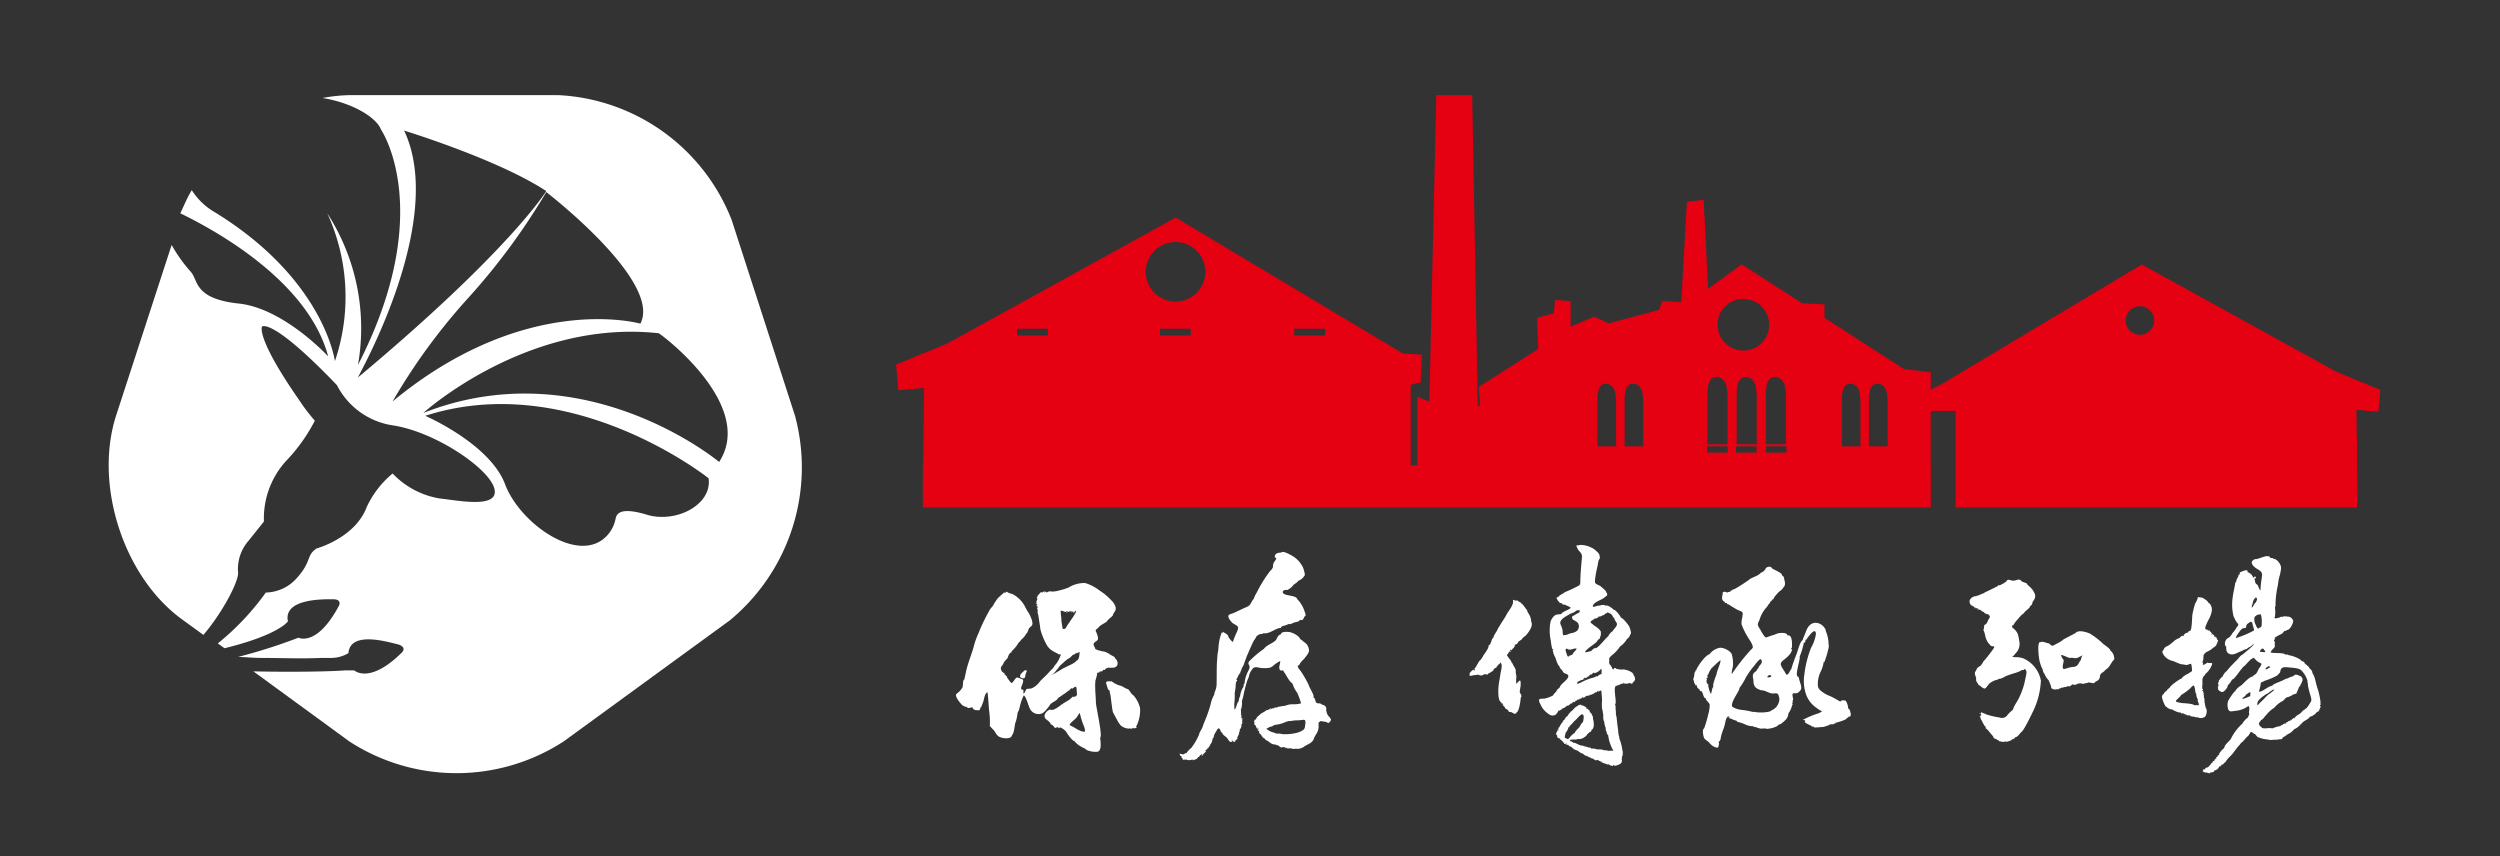 <svg xmlns="http://www.w3.org/2000/svg" xmlns:xlink="http://www.w3.org/1999/xlink" width="184" height="63" viewBox="0 0 184 63">
  <rect x="0" y="0" width="184" height="63" fill="#333333" stroke="none"/>
  <defs>
    <clipPath id="clip-logo">
      <rect width="184" height="63"/>
    </clipPath>
  </defs>
  <g id="logo" clip-path="url(#clip-logo)">
    <g id="Group_3160" data-name="Group 3160" transform="translate(0.954 0.452)">
      <path id="Path_10719" data-name="Path 10719" d="M66.4,30.1l-4.665-14.42A14.463,14.463,0,0,0,48.937,6.489H33.81a12.08,12.08,0,0,0-2.191.212c2.191.353,3.958,1.414,4.312,2.333,0,0,4.1,6.008-1.7,17.318a15.6,15.6,0,0,0-2.262-11.168,14.721,14.721,0,0,1,.565,10.886S31.76,20.061,23.7,15.113a4.918,4.918,0,0,1-1.7-1.626c-.353.565-.565,1.131-.848,1.7,2.474,1.2,9.4,4.948,10.886,10.532,0,0-3.252-3.534-6.574-3.888s-2.969-1.7-3.534-2.333a11.206,11.206,0,0,1-1.414-1.979L16.421,30.1c-1.626,5.089.565,11.875,4.877,14.986l1.555,1.131C24.2,44.66,25.54,42.186,25.4,41.549a3.165,3.165,0,0,1,.778-2.262l1.131-1.414a6.279,6.279,0,0,1,1.626-4.453,12.624,12.624,0,0,0,2.121-2.969,13.537,13.537,0,0,1-1.131-1.484c-3.252-4.665-2.757-5.443-2.757-5.443s.707-.707,5.514,4.312a5.537,5.537,0,0,0,4.17,2.969c3.11.495,7.069,3.181,7.422,4.665s-2.686.848-4.029.707a6.171,6.171,0,0,1-3.464-1.838,7.043,7.043,0,0,0-1.909,2.474c-.848,2.262-3.676,3.04-3.676,3.04-.778.495-.353.919-1.414,2.121A3.124,3.124,0,0,1,27.448,43.1a19.118,19.118,0,0,1-3.534,3.746l.495.353c4.029-.99,4.665-1.979,4.665-1.979-.353-1.7,2.686-1.626,3.322-1.626.707,0,.424.495.424.495-1.626,3.04-2.969,2.333-2.969,2.333A40.277,40.277,0,0,1,25.4,47.84c.495,0,1.06.071,1.626.071,1.484,0,3.04.071,4.524,0h.636a2.453,2.453,0,0,0,1.343-.353c.141-1.7,3.04-.778,3.676-.636.636.212.283.565.283.565-2.4,2.4-3.534,1.343-3.534,1.343h-.707c-.778.071-3.534.141-6.715.071l7.069,5.16a14.481,14.481,0,0,0,15.763,0L61.59,45.154A14.61,14.61,0,0,0,66.4,30.1ZM37.627,9.1s6.927,2.121,10.462,4.453c0,0-2.686,4.383-13.855,13.713-.071,0,6.574-11.451,3.393-18.166Zm-.848,19.934A44.462,44.462,0,0,1,42.363,21.4a47.994,47.994,0,0,0,5.726-7.775s8.553,6.574,6.927,9.684c0,0-8.412-2.4-18.237,5.726Zm18.732,8.341c-2.121-.636-2.262,0-2.333.353a2.563,2.563,0,0,1-.353.848c-1.909,2.827-6.645-.424-7.775-3.464-1.131-2.969-5.867-5.019-5.867-5.019,10.744-3.464,20.852,4.595,20.852,4.595C60.318,36.6,57.7,38.015,55.511,37.379Zm5.3-3.888s-9.9-8.27-21.771-3.605c0,0,7.634-6.927,17.318-5.867C56.359,23.949,63.569,29.25,60.812,33.491Z" transform="translate(-8.838 0.059)" fill="#fff"/>
      <g id="Group_3159" data-name="Group 3159" transform="translate(-41.882 -0.139)">
        <g id="Group_3158" data-name="Group 3158" transform="translate(111.277 39.788)">
          <g id="Group_3152" data-name="Group 3152" transform="translate(0 2.797)">
            <path id="Path_10720" data-name="Path 10720" d="M123.684,59.9c.033-.131.39-.054.573-.09.379-.075.325-.5.08-.686,0,.008.008,0,.015.008-.006-.149-.366-.227-.443-.345-.04,0-.229-.119-.307-.137-.1-.024-.2-.036-.3-.06a2.572,2.572,0,0,0-.256-.068c-.015-.028-.121-.045-.152-.077-.016-.035-.044-.147-.075-.163-.049-.145-.091-.159-.024-.276.021-.07.178-.126.217-.189.158-.079.018-.435-.019-.526-.034-.133-.129-.154-.041-.292.116-.058.163-.152.247-.224.154-.14.383-.232.538-.352.029-.115.36-.338.436-.447.057-.245.25-.315.216-.584a1.094,1.094,0,0,0-.335-.542,4.27,4.27,0,0,0-.855-.713,3.275,3.275,0,0,0-1.057-.549,2.173,2.173,0,0,0-1.217.329,5.118,5.118,0,0,1-.763.235,1.9,1.9,0,0,1-.435.064,1.42,1.42,0,0,0-.234-.015c-.063.015-.184.1-.247.071.07-.08-.028-.046-.077-.022,0,.051.02.01-.014.034,0-.008-.021-.024-.028-.031.029-.014.047-.024.028-.06-.051,0-.242.17-.223.057a.227.227,0,0,0-.168.163c-.038-.008-.166.136-.128.175a.215.215,0,0,0-.054.068c.035.054.018.074.057.1-.027.028-.028.065-.068.095.04.061.011.087-.043.121a.578.578,0,0,0,.069.034.288.288,0,0,1-.076.031c.006.038.082.116.1.166-.008,0-.012,0-.011,0-.057-.009-.021.019-.076.042a.263.263,0,0,1,.114.034.108.108,0,0,0,.008.145c-.038.034-.072.018-.049.079.06,0,.052.266.008.318.07-.008,0,0,.034-.03.029,0,.186,1.079.2,1.22a4.918,4.918,0,0,0,.477,1.157c.243.4.567.475.925.694a.175.175,0,0,1,0-.034.253.253,0,0,1,.061.045s0-.005,0,0c.168-.217-.1.3-.1.33a1.886,1.886,0,0,1-.335.478c-.032.129-.26.32-.34.409-.211.251-.484.488-.711.72a1.507,1.507,0,0,1-.586.511c-.129.067-.315.021-.414.076-.064.037-.12.317-.227.326a.846.846,0,0,0-.008-.193c.059-.172-.155.005-.165-.213.012-.15.217-.472.132-.61-.03-.049-.244-.109-.31-.137-.162-.035-.1-.074-.231.047-.056.05-.221.33-.289.329s-.336-.412-.348-.425.015,0,0,.008c0-.015.041-.1-.024-.087-.008.008.007.026,0,.027-.053-.047-.083-.091-.067-.132-.168.005-.04-.045-.069-.117-.031,0-.037.047-.064.038-.011-.05.008-.026.018-.057-.073.005-.168-.113-.188-.155-.053-.155-.083-.158-.009-.33.116-.077.157-.289.262-.4.046-.046.268-.265.225-.315-.005,0,.132-.327.237-.292.021-.14.217-.268.288-.371a1.593,1.593,0,0,0,.243-.353c.129-.086.166-.221.289-.3.069-.077.236-.235.258-.353.131-.035.168-.336.25-.435.1-.112.217-.143.233-.315a1.131,1.131,0,0,0-.042-.269,3.456,3.456,0,0,0-.22-.5,4.009,4.009,0,0,1-.308-.534,2.154,2.154,0,0,0-.921-.89,1.07,1.07,0,0,1-.421-.172c-.076.149-.149.044-.212.08-.028.109-.218.151-.246.266-.165.047-.381.444-.473.565-.046.178-.277.323-.339.508-.116.208-.213.377-.313.584a10.043,10.043,0,0,0-.462,1.03,5.686,5.686,0,0,0-.38,1.073c-.168.586-.433,1.2-.557,1.808-.037.188-.08.339-.113.545-.155.034-.071.569-.178.648a1.313,1.313,0,0,1-.207.254c-.054.066-.219.158-.234.227-.043.165.236.528.332.629a.694.694,0,0,0,.455.281c0-.028-.012.012-.007-.042.028.051.065.054.078.122.083,0,.332-.067.361-.057.011.126.146.193.254.209.006-.026.17.033.234,0a.308.308,0,0,0,.1-.235c.024,0,.014.012.045.011.051-.155.137-.32.181-.5.034-.131.1-.548.286-.592.061.459.075.932.118,1.349a6.118,6.118,0,0,1,.051,1.122c-.015.008.015-.025-.015-.015a4.048,4.048,0,0,0,.308.334c.106.133.234.421.4.477.185.122.922.237.947-.144.123-.012.2-.725.224-.83a2.88,2.88,0,0,0,.175-.766c0-.024.017-.029.041-.015,0-.048-.028-.017-.037-.045.106-.043.178-.514.224-.648a4.228,4.228,0,0,1,.223-.583c.17.01.371.832.459.962a.705.705,0,0,0,.872.364c.217-.09.407-.384.565-.565.06-.24.584-.363.629-.576.047-.016.5-.348.516-.341a2.245,2.245,0,0,1,.318-.227c.011-.013.24-.283.166-.114,0,0,0,0,0,0,.163-.007.281-.3.374-.044-.008.161.024.308.024.477,0,.09-.208.21-.281.14-.081.038-.207.185-.3.247s-.171.1-.246.148a4.655,4.655,0,0,0-.482.326,2.1,2.1,0,0,1-.466.266c-.069-.069.073-.021-.064-.027.017.015,0,.016.036.022a.016.016,0,0,0,0,.011c-.063-.013-.164-.008-.175-.042a.664.664,0,0,0-.378.341.315.315,0,0,0,.116.4c.114.094.285.207.315.36.11,0,.266.189.288.247.033,0,.093.008.1,0-.006-.028.015-.039.018-.057.018.05.057.087.045,0,.053,0,.04.025.064.041.08-.034.028-.008.061.038.011,0,.013.013.022.015.027-.049.034,0,.077-.026-.007-.035-.031-.021-.023-.061.02,0,.315.152.325.205.075,0,.235.262.231.265.135.2.39.551.572.58-.037.06.46.443.546.416.01.021.018.023,0,.031.011.033.064.019.08.034.132.024.207.189.42.219a1.567,1.567,0,0,0,.544.067c.446.011.266-.864.263-1.053.2-.053-.314-2.308-.314-2.562,0-.359-.05-.75-.05-1.11a3.777,3.777,0,0,1,.015-.52,4.783,4.783,0,0,0,.136-.511c-.032,0,.05-.036-.034.018,0,0,0,0,0,0,0-.1.155-.1.178-.106.028-.113.16-.059.194-.076a.165.165,0,0,0,.087-.1c.05-.034.091.011.132,0,.011-.063.028-.165.067-.057C123.675,59.94,123.687,59.93,123.684,59.9Zm-3.292-3.547c.011-.25-.071-.508-.045-.735a.911.911,0,0,0,.12.019s-.005,0,0,0a1.138,1.138,0,0,0,.257.083c.007.026.021.036.042.031a.367.367,0,0,1-.031-.087c.126-.023.073,0,.119.019-.043.057-.036.067.022.038a.358.358,0,0,0,.11-.026c.011-.152.065.056.136-.038.026.007.009.012.031.019-.024.12.043.111.044-.008,0,0,.014.021.016.026.051,0,0-.031.029-.053.046-.05,0,.175-.011.122a.7.7,0,0,0,.132-.028c0-.029.047-.146.1-.08.064.087-.558.914-.633,1.042-.088.151-.159.344-.345.25C120.448,56.736,120.416,56.556,120.392,56.358Zm1.132,2.926c-.141.227-.674.408-.92.553-.088.018-.946.581-.959.531.178-.048.411-.415.534-.531.036-.123.281-.308.371-.394a2.028,2.028,0,0,1,.474-.356c.086-.063.146-.173.239-.216.023-.011.056-.019.075-.031.168-.042.04,0,.118-.108.027-.038.043.024.047.035a.769.769,0,0,0,.23-.116C121.726,58.809,121.707,59.263,121.524,59.284Zm.6,5.235c-.163.064-.452-.107-.579-.164a3.3,3.3,0,0,0-.546-.3c0-.142.324-.365.406-.462.142-.095.211-.323.341-.439a5.792,5.792,0,0,0,.185.667c.041.129.245.558.193.694C122.1,64.53,122.13,64.512,122.126,64.519Z" transform="translate(-112.622 -53.574)" fill="#fff" fill-rule="evenodd"/>
            <path id="Path_10721" data-name="Path 10721" d="M121.78,54.368c-.058-.018-.012.05,0,0C121.772,54.366,121.779,54.373,121.78,54.368Z" transform="translate(-114.762 -53.759)" fill="#fff" fill-rule="evenodd"/>
            <path id="Path_10722" data-name="Path 10722" d="M121.26,54.4c0,.01,0,.008.01.011S121.27,54.4,121.26,54.4Z" transform="translate(-114.647 -53.767)" fill="#fff" fill-rule="evenodd"/>
            <path id="Path_10723" data-name="Path 10723" d="M120.757,54.46c-.008-.04-.007-.034,0,0Z" transform="translate(-114.527 -53.775)" fill="#fff" fill-rule="evenodd"/>
            <path id="Path_10724" data-name="Path 10724" d="M121.218,54.449c0-.021-.013-.012,0,0Z" transform="translate(-114.635 -53.776)" fill="#fff" fill-rule="evenodd"/>
            <path id="Path_10725" data-name="Path 10725" d="M120.632,54.584c-.015-.018-.009-.012,0,0Z" transform="translate(-114.497 -53.808)" fill="#fff" fill-rule="evenodd"/>
            <path id="Path_10726" data-name="Path 10726" d="M120.608,54.637c-.012,0-.011.021,0,0Z" transform="translate(-114.492 -53.823)" fill="#fff" fill-rule="evenodd"/>
            <path id="Path_10727" data-name="Path 10727" d="M120.338,54.975c.03-.031.036.047.045-.027C120.338,54.954,120.325,54.989,120.338,54.975Z" transform="translate(-114.429 -53.896)" fill="#fff" fill-rule="evenodd"/>
            <path id="Path_10728" data-name="Path 10728" d="M120.379,55.8c0,.01-.039.041.008.06C120.383,55.841,120.381,55.82,120.379,55.8Z" transform="translate(-114.436 -54.096)" fill="#fff" fill-rule="evenodd"/>
            <path id="Path_10729" data-name="Path 10729" d="M120.357,56.018Z" transform="translate(-114.435 -54.144)" fill="#fff" fill-rule="evenodd"/>
            <path id="Path_10730" data-name="Path 10730" d="M120.438,56.116c.016.023.007.011,0,0Z" transform="translate(-114.454 -54.17)" fill="#fff" fill-rule="evenodd"/>
            <path id="Path_10731" data-name="Path 10731" d="M123.269,56.365c-.015.014,0,.031.03.015-.011-.036.008.031-.007-.057C123.262,56.322,123.236,56.341,123.269,56.365Z" transform="translate(-115.114 -54.218)" fill="#fff" fill-rule="evenodd"/>
            <path id="Path_10732" data-name="Path 10732" d="M123.578,56.369Z" transform="translate(-115.188 -54.229)" fill="#fff" fill-rule="evenodd"/>
            <path id="Path_10733" data-name="Path 10733" d="M123.657,56.369Z" transform="translate(-115.206 -54.229)" fill="#fff" fill-rule="evenodd"/>
            <path id="Path_10734" data-name="Path 10734" d="M124.023,60.521c.027-.008,0-.039,0,0C124.033,60.519,124.023,60.51,124.023,60.521Z" transform="translate(-115.294 -55.198)" fill="#fff" fill-rule="evenodd"/>
            <path id="Path_10735" data-name="Path 10735" d="M119.227,62.2c.077-.164.129-.28-.122-.2-.075.113-.23.175-.289.312s.011.24.191.26C119.225,62.6,119.162,62.33,119.227,62.2Z" transform="translate(-114.069 -55.543)" fill="#fff" fill-rule="evenodd"/>
            <path id="Path_10736" data-name="Path 10736" d="M126.48,62.135c-.014.031-.032.018-.037.054C126.468,62.178,126.524,62.113,126.48,62.135Z" transform="translate(-115.861 -55.579)" fill="#fff" fill-rule="evenodd"/>
            <path id="Path_10737" data-name="Path 10737" d="M126.423,62.218Z" transform="translate(-115.857 -55.599)" fill="#fff" fill-rule="evenodd"/>
            <path id="Path_10738" data-name="Path 10738" d="M126.413,62.237Z" transform="translate(-115.851 -55.602)" fill="#fff" fill-rule="evenodd"/>
            <path id="Path_10739" data-name="Path 10739" d="M126.362,62.244Z" transform="translate(-115.842 -55.606)" fill="#fff" fill-rule="evenodd"/>
            <path id="Path_10740" data-name="Path 10740" d="M117.465,62.438Z" transform="translate(-113.752 -55.651)" fill="#fff" fill-rule="evenodd"/>
            <path id="Path_10741" data-name="Path 10741" d="M117.487,62.5c-.023.016-.009.008,0,0Z" transform="translate(-113.759 -55.665)" fill="#fff" fill-rule="evenodd"/>
            <path id="Path_10742" data-name="Path 10742" d="M127.167,63.024Z" transform="translate(-116.029 -55.787)" fill="#fff" fill-rule="evenodd"/>
            <path id="Path_10743" data-name="Path 10743" d="M129.567,65.007a2.2,2.2,0,0,0-.482-.935c-.16-.081-.271-.344-.4-.456-.2-.039-.436-.254-.636-.277a1.812,1.812,0,0,1-.588-.318c-.015.067-.342-.07-.4.106a3.693,3.693,0,0,0,.152.5c.035.076.076.022.1.08a.546.546,0,0,1,.027.162c.013.055.035.119.051.2.038.225.053.446.087.666.014.092.068.655.155.675.051.14.163.305.24.462a1.911,1.911,0,0,0,.291.432,1.055,1.055,0,0,0,.611.216.211.211,0,0,0,.041-.064c-.014.122.25.053.243-.015.028.009.016.036.064.041-.019.019-.047,0-.064.008.031,0,.039.019.087.019l-.011-.019c.019,0,.289-.019.132-.1A2.6,2.6,0,0,0,129.567,65.007Z" transform="translate(-116.007 -55.788)" fill="#fff" fill-rule="evenodd"/>
            <path id="Path_10744" data-name="Path 10744" d="M127.427,64.4c.008-.021-.012-.021,0,0Z" transform="translate(-116.091 -56.107)" fill="#fff" fill-rule="evenodd"/>
            <path id="Path_10745" data-name="Path 10745" d="M123.72,64.585c.009.046.005,0,0,0Z" transform="translate(-115.223 -56.154)" fill="#fff" fill-rule="evenodd"/>
            <path id="Path_10746" data-name="Path 10746" d="M127.586,65.237Z" transform="translate(-116.129 -56.305)" fill="#fff" fill-rule="evenodd"/>
            <path id="Path_10747" data-name="Path 10747" d="M121.609,65.772c0-.054-.051.01,0,0C121.608,65.755,121.6,65.774,121.609,65.772Z" transform="translate(-114.723 -56.428)" fill="#fff" fill-rule="evenodd"/>
            <path id="Path_10748" data-name="Path 10748" d="M114.58,65.819c0,.005.015.044,0,0Z" transform="translate(-113.081 -56.444)" fill="#fff" fill-rule="evenodd"/>
            <path id="Path_10749" data-name="Path 10749" d="M121.452,65.824c.011.015.016.024,0,0Z" transform="translate(-114.692 -56.445)" fill="#fff" fill-rule="evenodd"/>
            <path id="Path_10750" data-name="Path 10750" d="M129.986,67.39Z" transform="translate(-116.692 -56.809)" fill="#fff" fill-rule="evenodd"/>
            <path id="Path_10751" data-name="Path 10751" d="M122.913,67.667Z" transform="translate(-115.034 -56.875)" fill="#fff" fill-rule="evenodd"/>
          </g>
          <g id="Group_3153" data-name="Group 3153" transform="translate(16.471 0.515)">
            <path id="Path_10752" data-name="Path 10752" d="M145.266,62.924c-.025-.108-.178-.229-.234-.33a.993.993,0,0,1-.112-.49c.015.009-.005,0,.036.02-.073-.117-.076-.173-.177-.23-.081-.046-.252-.072-.263-.136a.833.833,0,0,1-.143-.024c0,.007.015.016.013.016s-.011,0-.01,0c-.359-.016-.158-.33-.4-.443.121-.126-.31-.737-.343-.923a8.6,8.6,0,0,0-.583-1.014c-.067-.1-.258-.262-.194-.363a.121.121,0,0,1-.05,0c0-.051.117-.053.123-.083a.836.836,0,0,0,.1-.177c.051-.041.094-.109.14-.153a1.761,1.761,0,0,0,.28-.326.933.933,0,0,0,.213-.39.846.846,0,0,0-.169-.477,1.477,1.477,0,0,0-.227-.193,2.235,2.235,0,0,0-.26-.2c-.079-.242-.565-.484-.8-.513-.137-.017-.6-.058-.624.177-.207.025-.278.289-.357.413-.225.248-.693.362-.883.646a7.045,7.045,0,0,0-.95.784c-.063.06-.168.146-.184.219-.038.15.083.205.079.359a.875.875,0,0,1-.082.231,2.411,2.411,0,0,0-.293.944.338.338,0,0,0-.077.213c.008.006.015-.011.017-.007s0,.01.007.011a1.555,1.555,0,0,0-.275.75c-.039-.013-.108.322-.1.36-.119.04-.167.5-.306.616a2.945,2.945,0,0,1-.006-.6,3.338,3.338,0,0,0,.015-.59c.018-.148.06-.336.069-.49a1.874,1.874,0,0,1,.037-.348c.025-.064.118-.142.07-.179,0,.007.017.022.014.023-.165.017.06-.223.063-.26-.009,0-.017.016-.023.007.011-.049.068-.08.06-.134,0,0,.1-.028.022-.057a.8.8,0,0,1,.094-.049c-.01-.127.143-.288.114-.4.12-.077.185-.377.239-.5.063-.147.1-.295.163-.433.166-.366.29-.69.483-1.066a2.048,2.048,0,0,0,.221-.358,2.362,2.362,0,0,0,.206-.119c.1-.028.232,0,.276-.077.458.093.941-.414,1.3-.384-.031-.139.262-.168.32-.19.023-.009.363-.166.366-.083a2.791,2.791,0,0,1,.268-.12c.108-.042.212-.04.313-.09.083-.021.087-.085.156-.109.035-.013.1.024.143,0,.125-.06.1-.23.213-.279l0-.01c.059.028.018-.271-.041-.294,0-.006.012.025.018.011a2.352,2.352,0,0,0-.56-.964c-.082-.329-1.075-.192-1.067-.53.054-.18.265-.139.35-.143a1.214,1.214,0,0,0,.439-.37c.073-.067.32-.2.348-.3a.856.856,0,0,0,.465-.387c.087,0-.077-.518-.092-.55a1.937,1.937,0,0,0-.72-.847c-.08-.053-.782-.473-.866-.306-.214.029-.439.022-.5.247-.043.152.018.07.06.167.1.015-.031.174-.057.211a.617.617,0,0,0-.145.426c-.011.15-.212.308-.291.42a9.929,9.929,0,0,0-.91,1.493,2.173,2.173,0,0,0-.218.457c-.2.209-.2.489-.534.6-.329.144-.613.287-.939.436-.136.062-.387.08-.393.24s.2.394.3.487.3.155.387.267-.027.319-.08.453a4.651,4.651,0,0,0-.273.69,1.136,1.136,0,0,1-.341-.412c0-.155-.322-.265-.4-.358,0,.033.022.065.011.1-.023-.018-.06-.024-.085-.046A3.568,3.568,0,0,0,137,57.555a3.062,3.062,0,0,1-.07.541c-.021.273-.049.572-.057.859-.012.4-.005.842-.014,1.26a1.547,1.547,0,0,1-.06.486c-.032.116-.13.285-.11.39a2.459,2.459,0,0,0-.274.729,9.738,9.738,0,0,1-.392,1.142,5.817,5.817,0,0,0-.217.575c-.051.112-.252.415-.235.494a4.553,4.553,0,0,1-.574.99,1.675,1.675,0,0,0-.37.4s0,0,0,0H134.6a.024.024,0,0,0,.013-.023l0,0c-.119.029-.119.1-.253.1a1.174,1.174,0,0,1-.22-.061c.014.06,0,.193.142.191a.054.054,0,0,0,0,.044.29.29,0,0,0-.034.023c0-.007.028.005.03.017-.008.027.029.06.081.09a.174.174,0,0,1,0-.033s.024.061-.01.04c-.019.05.072.149.1.06,0,0,.027-.006.027-.008,0,.034-.005-.026-.007.034.013-.005.011-.006.013.006a.324.324,0,0,1,.241.01.506.506,0,0,0,.363-.047c0,.129.093.047.1,0,0,0,0,.005,0,0a.2.2,0,0,0-.011.04c.1,0,.338-.121.31-.22a.078.078,0,0,0,.114-.07c.041-.03.106-.126.209-.126-.021.039,0,.034-.05.079.006.015.006.05.034.054,0-.064.248-.305.289-.332,0-.045-.054-.024-.074-.021,0-.031.156-.171.207-.191,0-.051-.064-.021-.087-.017a.064.064,0,0,1,.054-.032c0-.008-.014-.038-.015-.034s.048-.017.032,0,0,0,0,0c0,.031-.014.019-.017.046a.122.122,0,0,0,.12-.07.393.393,0,0,0-.057,0s0-.005-.007,0c.057-.01.192-.165.147-.21.085-.017.215-.4.167-.46.05.04.072,0,.089-.063,0,0-.029-.022-.033-.028.061.006.039-.021.07-.033-.025,0,0,.011-.021.011-.015-.106.169-.374.217-.464.158-.3.252-.046.317.16.019,0,.024-.011.013-.03.054.008.007.062.077.05a.234.234,0,0,0,.027.087c-.025-.007-.018-.028-.036-.037,0,.063.377.338.359.343.1.113.16.354.373.273a.509.509,0,0,0-.049-.087c.057.008.067-.031.1.051a.09.09,0,0,1,.009-.054s0,0,0,0c0,.062-.005.038-.019.06.005,0,.014.017.012.024.054,0,.2.035.188-.07-.025,0,0,.022-.024.026,0-.018-.008-.021-.012-.043.147.014.089-.136.167-.1,0-.041.08-.087-.011-.07,0,.006,0,.008,0,.006.022-.119.224-.394.126-.439l0,0c.01-.011.031-.008.047-.015,0-.022-.025-.04-.025-.034s.005,0,0-.006a.072.072,0,0,0,.051,0,.076.076,0,0,1,.016-.063c-.031-.015-.009-.006-.036-.034.028.011.021-.068.023-.1,0,0,.005,0,0,0,.08,0,.042-.005.077-.053-.006-.005-.025.015-.033-.013,0,0,0,0,0,0,.045.005.058.011.057-.043-.01,0-.013,0-.01.013-.03-.008.024-.082.031-.09.019-.039-.054-.179.051-.17-.008-.081-.012-.053.028-.09-.008-.016-.044-.046-.048-.067.017,0,.03-.029.034-.046s-.038,0-.017.017l-.006,0c-.005,0-.015-.045,0-.029a.3.3,0,0,0,.036-.1.106.106,0,0,1-.069-.006q0-.01-.007-.007a.49.49,0,0,0,.087-.034c.025-.016-.009-.04-.014-.05-.085.047-.082-.075-.093-.117.03-.044.014-.109,0-.176l-.029.047a1.21,1.21,0,0,0,0-.387,1.4,1.4,0,0,0,.08-.643.016.016,0,0,0,0-.011,3.333,3.333,0,0,0,.134-.523c.036-.175.077-.329.116-.483.046-.184.1-.357.153-.523a1.528,1.528,0,0,0,.15-.446,1.645,1.645,0,0,1,.26-.428c.172-.142.344-.055.551-.03a2.241,2.241,0,0,0,.553.008.611.611,0,0,0,.388-.17,2.172,2.172,0,0,1,.515-.341,1.4,1.4,0,0,1-.028.234v-.009c-.048.146-.09.428.081.472.057.023.165-.057.182.04.018.014.038.068.051.084.162.2.378.715.609.819a2.333,2.333,0,0,0,.367.716,7.586,7.586,0,0,1,.276.754,2.005,2.005,0,0,1-.573.073,1.267,1.267,0,0,0-.522.08c.012.041-.033.011-.051,0-.019.064-.358.036-.4.1-.041-.026-.246.011-.253.083-.03-.03-.172-.047-.186.007.023-.021,0,.04,0,.023-.087.017-.132-.032-.172.047-.007-.011-.126-.062-.146,0,.014,0,.064.013.07.007,0,.01.006.007.009.028a.1.1,0,0,1-.049.005c.029-.05-.057-.015-.083-.027l.007.034c-.083-.005-.066,0-.094.034-.042-.015-.095.021-.143.03-.027.038-.039.03-.077.054.023.046.009.015.011.057-.02-.008-.03-.028-.047-.038a.46.46,0,0,0-.116.1c-.077-.018-.247.165-.32.221a.563.563,0,0,0-.2.283c-.006,0,0,.016-.006.01s-.023-.029-.028-.037c0,.046-.018.034-.047.024-.021.059-.006.093-.055.116a1.17,1.17,0,0,1,.043.181c-.005.021-.021.024-.047.01.036.032.029.049.057.09,0,0,0,0,0,0,0-.014-.01-.019-.025-.017.034.011.039.036.085.037a.081.081,0,0,0,0,.051c.03,0,.01-.024.034-.031.03.035-.044.1.033.137.029.062.009.045.044.083.007-.059,0-.006-.01-.046.021-.014.023.007.037-.018-.006,0-.008,0-.006,0,.044.012-.055.137.076.093,0,0-.005.021,0,.02,0-.032.049-.047.028-.093l0,0a.715.715,0,0,1,.073.007c-.067-.011-.082.01-.047.063-.024-.015-.018,0-.025.015.006,0,.008,0,.006.006.049,0,.005,0,.04.017,0,0-.005,0,0,0-.062-.029-.06.02-.13-.014a.119.119,0,0,0,.066.127c.009,0,0-.019,0-.02.018.011,0,.015.027.013.029.041-.014.03.051.063-.015.023-.034,0-.047,0,0,.03.043.1.05.147.122,0,.2.361.364.333-.018.077.211.2.211.194s-.009,0-.008,0c.051.015.067.034.113.046.008.042-.01.019,0,.047.014.012,0-.016.024-.007a.815.815,0,0,0,.23.144c.1.048.173.021.3.07.064.023.142.047.18.063.04.07.2.171.28.109-.01-.021-.017,0-.011-.023.081.022.292.03.244.119,0,0,0,0,0,0,.025-.035.029-.021.044-.067.067,0,.028.032.044.06a.643.643,0,0,0,.1-.017c-.013.024-.018,0-.024.02a.723.723,0,0,1,.3.008c.025.061.333-.021.394.02a.886.886,0,0,0,.449-.137c.261-.2.557-.234.73-.533.06-.236.259-.463.326-.66a1.092,1.092,0,0,0,.055-.334c0-.124-.05-.35.126-.333l0,0c0-.03-.047,0-.025-.046a3.076,3.076,0,0,1,.531.083C145.054,63.332,145.326,62.982,145.266,62.924Zm-1.87.279c-.049.261.008.429-.269.564a1.672,1.672,0,0,1-.361.144,3.449,3.449,0,0,1-1.046.1,1.809,1.809,0,0,0-.433-.047c-.008,0,.007.018,0,.024-.2-.113-.443-.119-.63-.276-.032-.026-.172-.074-.1-.118a1.515,1.515,0,0,1,.184-.1c.063-.026.323-.071.314-.149.012,0,.139.018.1-.02a2.305,2.305,0,0,0,.552-.117c.1-.032.475-.211.564-.153a2.359,2.359,0,0,1,.534-.06c.106,0,.227-.016.329-.028.141-.015.223-.043.26.1C143.391,63.118,143.4,63.166,143.4,63.2Z" transform="translate(-134.135 -50.593)" fill="#fff" fill-rule="evenodd"/>
          </g>
          <g id="Group_3154" data-name="Group 3154" transform="translate(37.793 0)">
            <path id="Path_10753" data-name="Path 10753" d="M175.747,59.8c0-.077-.041-.252-.109-.28.041-.251-.7-.5-.9-.407-.073-.041-.354-.011-.427-.123-.188-.042-.085.183-.213.068-.067-.059-.031-.168-.116-.184.009-.078-.087-.115-.113-.178a.375.375,0,0,1-.016-.24c.013-.028-.031-.2.009-.208a1.083,1.083,0,0,1,.332-.308c0-.024-.015-.011-.021-.034.07.039.449-.443.493-.54,0,0,0,0,0,0s0,.024.006.024a1.921,1.921,0,0,0,.5-.56c.1-.022.223-.249.226-.335.129.018-.024-.446-.052-.486,0,.011,0,.015,0,.014.044-.1-.547-.78-.645-.743.024-.06-.413-.632-.515-.57-.019-.056-.521-.445-.624-.294-.064-.156-.4-.014-.537-.014-.116,0-.335.137-.379.054-.031-.054.057-.151.075-.188.266-.255.656-.314.883-.567.134-.01.1-.238.048-.253,0,.011,0,.015-.009.014-.031-.217-.278-.325-.406-.476-.1-.084-.327-.143-.4-.24-.131-.026.11-1.106.144-1.242s.044-.279.076-.4c.023-.086.161-.238.078-.332.029.015-.025-.178-.055-.207a1.281,1.281,0,0,0-.181-.185,1.091,1.091,0,0,0-.359-.253,1.836,1.836,0,0,0-.869-.2c0,.01,0,.015,0,.013.008.057.038-.042.045.035a.336.336,0,0,0-.1-.041c-.008.005-.008.038-.018.041-.061-.044-.039-.03-.1-.007-.162-.056.049.263.066.331.044.015.107.123.141.158.134.142.116.186.154.358.028.034-.027-.047-.016-.034-.021.323-.06.66-.08.982-.011.164-.031.356-.031.541a1.929,1.929,0,0,0-.006.267c0,.06-.014.128-.014.188,0,.139-.062.077-.078.123a.05.05,0,0,1,.033.007,9.33,9.33,0,0,1-1.1.52c0,.011-.2.16-.247.151a.426.426,0,0,1-.178.12c0,.012.018.015.018.02-.026.047-.138.075-.181.1-.005.1.053.149.1.239.064.083.115.077.136.192.056-.09.142.023.229.054-.009,0-.034.006-.044.01l0,0c.005.026.137.05.119.007.046.034.5.187.492.266-.168.159-.609.266-.688.439-.127.047-.328.008-.468.1a.951.951,0,0,0-.329.485,3.444,3.444,0,0,0,.018,1.361c.005.034.074.658.147.664,0-.044-.007-.025.025-.014a.806.806,0,0,0,.017.079.5.5,0,0,0-.045-.044,1.439,1.439,0,0,0,.2.585c.037.107.162.582.3.63-.019.152.232.282.267.434.109.122.257.111.348.205.212.282-.6.661-.587.93-.069-.009-.073.065-.085.082-.1-.025-.166.232-.22.25a1.8,1.8,0,0,0-.219.266,2.425,2.425,0,0,1-.534.2c-.151.054-.43-.02-.472.109-.035.111.11.332.154.442a1.461,1.461,0,0,0,.377.469c.125.119.354.287.509.237a.3.3,0,0,0,.257-.141.825.825,0,0,0,.13-.215c.1.024.16-.077.266-.1,0-.03-.021-.039-.034-.051.005,0,.008,0,.008-.011.194.047.381-.26.46-.2.05-.006.188-.142.244-.185a.036.036,0,0,0,0,.031c.092-.01.106-.136.149-.151,0,.012,0,.017.014.014-.009.025-.013.011-.018.031.009,0,.014,0,.011.01.039-.011.162-.015.141-.116.019,0,.092.034.092-.034.031,0,.01.027.03.017,0-.052.02,0,.024-.051-.018-.015-.013.008-.027-.013a.635.635,0,0,0,.18-.011c0-.025-.005-.013-.009-.051,0,0,.018.043.028.008-.006-.068-.011-.024-.036-.051.1.062.155.053.227-.072.012.012.083.034.082.051.016-.027.032-.018.044-.055a.2.2,0,0,0,.1.014s0,0,0,0c.008-.015-.024-.02-.028-.028.111,0,.059-.04,0-.067.077-.016.156.008.192-.038,0,0,.051.089.054,0-.026-.005-.01.008-.041,0,.007-.017,0-.016,0-.023.013,0,.05.028.058.03s.059-.015.09-.024c0,0,0,0,0,0,.011-.051.008-.022.068-.072a.029.029,0,0,0-.01.047c.049-.008.373-.158.387-.219.019.018.053.022.071.038a.153.153,0,0,1,.139-.134c0,.008,0,.011,0,.011s-.112.052-.041.072a.645.645,0,0,1,.243-.1c-.008.011.044.521.047.626.005.194-.062.747.069.887-.008,0-.01,0-.007.01.007-.005-.018-.011-.025-.01.038.1.028.223.06.3a.988.988,0,0,0,.082.55c-.041.08.072.219.038.322.041.005.035-.018.049-.038-.044.082.011.075.025.136-.073.011.034.253.055.274-.025.047.058.237.106.225a2.942,2.942,0,0,0,.385,1.157c-.008,0-.012,0-.012.013a.672.672,0,0,0-.324,0,1.288,1.288,0,0,0-.415-.055.027.027,0,0,0-.024-.01c.008-.025-.005,0,.013-.024a1.863,1.863,0,0,0-.385-.021c-.109-.012-.4-.124-.456-.031-.064-.011,0-.056.007-.066-.094-.008-.226-.1-.26-.024-.028-.067-.069-.067-.131-.065a.079.079,0,0,0-.136.021c-.015-.016-.039-.042-.047-.054.025.007.055.021.083.027.029-.057-.043.028.016-.038-.076-.028-.163-.018-.189-.054-.205.03-.508-.214-.657-.211,0,.023.011.008-.01.03-.008-.031,0,0-.026-.01,0-.064-.122-.116-.183-.122-.011.024-.038.051-.043.064a.013.013,0,0,0,0-.01c.075-.034.005-.1-.045-.117.072-.132.609-.009.59-.122a.5.5,0,0,0,.266,0l.175-.078c.06-.044.253-.158.257-.253l.006-.014c.053,0,.162-.141.217-.175.008,0,.008.018.008.018.073-.015.1-.122.094-.165.118-.02.168-.224.168-.328a1.574,1.574,0,0,0-.07-.516c.054-.051-.043-.188-.06-.257,0,0-.045-.071-.038-.109a.1.1,0,0,0-.034.024c-.019-.058-.018-.1-.093-.086a.264.264,0,0,0-.045-.178.125.125,0,0,1-.037.017c0-.026.007-.02.007-.061-.038,0-.025.03-.051.021,0-.068-.028-.053-.065-.1,0,.005,0,.051,0,.048-.044.028-.038-.044-.041-.055-.019,0-.037.026-.045,0,.015-.008.03-.006.045-.013-.006-.082-.337-.227-.362-.2-.041-.01-.084-.13-.137,0-.01-.033,0-.012-.006-.044-.053,0-.167.06-.18.106-.124.022-.276.221-.354.3a1.143,1.143,0,0,0-.368.428c-.093.015-.21.207-.238.294-.024,0-.015-.011-.028-.02-.02.044-.067.06-.073.106a.189.189,0,0,1,.047.014c-.008.026-.109-.027-.067.061,0,0,0,0,0,0-.1.047-.136.2-.185.227a.174.174,0,0,1-.074.119c.05-.006,0,.005.016.041-.007,0-.008,0-.007.007s-.009-.019-.021-.028a.5.5,0,0,0-.057.11c.015-.006.009-.018.031-.017.007.01-.022.016-.006.023s.01-.007.015-.009,0,.012.008.009c-.027.037-.006.009-.017.048-.033.005-.027-.012-.056-.017a.381.381,0,0,1-.034.089c0-.018.123.024.128.024-.013.012-.036.012-.048.024,0-.009,0-.013-.011-.011,0-.018.028-.005.018-.02-.038-.009-.123,0-.123.068.007.005.015-.011.017-.007s0,.018,0,.044c-.011,0-.038,0-.062.007a.3.3,0,0,1,.021.062c-.021,0-.028-.01-.044-.015.029.034-.018.023.038.042-.008.047-.028.007-.041.009s.01.083.013.065,0,0,0,0c0-.014.011-.019.024-.014.005.054,0,.072.07.058,0,.005,0,.005-.008,0,0,.021,0,.016-.014.033l.048,0c0,.009-.06.021-.075.024.057.041.046.122.087.165-.023,0,.039-.022.034-.021s-.031.024.025.038c0-.007,0-.008.005-.007.008-.042-.026-.014-.015-.041a.817.817,0,0,1,.2.223c.012-.03.026-.028.038-.055a.129.129,0,0,0,.078.113c0,.051.034.1.109.093-.007.015-.047.083.017.089,0,0,.124,0,.157-.047.012.005.018,0,.021.02-.216.118.1.062.106.109-.027,0,0-.02-.042-.021.034.032.011.029.069.034,0,.07.069.064.093.124.051-.006.036-.018.045-.059.047.012.021.092.113.093-.023.091.377.26.441.246.02.09.2.142.261.2.144-.008.113.1.2.1.015.008-.031.006-.008.021.048,0,.072-.013.067.051.064-.01.008.031.109.023,0-.024-.021,0-.021-.037a.189.189,0,0,0,.058,0c-.009.021-.02.037-.015.055.087-.008.2.106.289.106-.027.06.078.034.078.034a.278.278,0,0,0,.138.058.1.1,0,0,0,0,.031c.04.034.1.015.11.079.044-.029.03-.032.082-.018.014-.01,0-.02.024-.031l.074.018c0,.015-.023.044.028.044,0-.028-.051-.057.033-.054-.019.117.13.039.145.129.052-.005.006-.021.013-.041q.01,0,.007-.007c.043.045.044.041.044.1.111-.011.135.076.237.083.012,0-.011-.018-.008-.021a1.573,1.573,0,0,0,.243.1c.011-.059-.018-.026.007-.075.025,0,0,.022,0,.041.03,0,.014-.035.044-.024-.042.081.016.054.055.068s.021.054.1.038c.012.021.152.087.2.021-.008-.008-.026-.011-.038-.021s.065-.02.08-.021c.005.027,0,.021.031.038-.008-.008-.015.006-.015,0,.024.077.593-.11.547-.284.007-.005.017.008.017.008a.374.374,0,0,0-.006-.12c-.013.035-.01.051.014.047l0,0a.162.162,0,0,0-.034-.1c.008-.037.024-.021.046-.018-.035-.077.015-.124-.049-.156.118-.014.079-.337.106-.422-.005,0-.007-.006-.007-.009s-.007.014-.024.02a3.594,3.594,0,0,0-.239-.969c.02-.094-.054-.231-.061-.338-.011-.136-.029-.288-.044-.434-.051-.289-.064-.6-.113-.9-.022,0,0,.02-.024.012a4,4,0,0,0-.025-.475c-.005-.1.011-.3-.054-.362.2-.069-.2-1.309.123-1.39,0,.008-.008.048.007.051a.208.208,0,0,1,.047-.028c-.018.008-.025,0-.02-.013.014.035.031-.038.027-.028.067.017.083-.028.192-.048-.008,0-.006-.032,0-.038a.684.684,0,0,0,.069.024.259.259,0,0,1,0-.047.243.243,0,0,0,.2-.045c-.022,0-.06-.015-.07-.018.089-.016.022.009.109.014,0-.005,0-.008,0-.006a.143.143,0,0,0-.044.038c.05.008.031,0,.048-.017.024,0-.029.024.064.031-.007-.01-.013-.021-.006-.031.03.042.157.022.233.027a.1.1,0,0,1,0-.034c.045.013.139-.027.157-.021.012.051,0,.022,0,.048a.417.417,0,0,0,.175-.007c-.031-.045-.005-.087.067-.106,0-.01-.015-.021-.012-.037,0,0,.008,0,.009-.008.039.027-.011.031.034.031-.006-.021.016-.018.021-.076.012.005.016.015.008.031a.034.034,0,0,0-.014-.065C175.71,59.88,175.77,59.862,175.747,59.8Zm-5.124-3.236c-.17-.008-.154.085-.192-.12-.013-.069-.008-.175-.02-.26a2.545,2.545,0,0,0-.151-.425c-.113-.318.387-.571.64-.711.029-.01.011-.012.026-.038a1.328,1.328,0,0,0,.535-.266c.093,0,.312-.07.188.139a.871.871,0,0,1-.254.138c-.015.048-.2.115-.243.15-.078.087-.024.169.017.253a1.958,1.958,0,0,1,.346.213.453.453,0,0,1-.072.639.826.826,0,0,1-.328.133,1.276,1.276,0,0,0-.349.119C170.742,56.521,170.653,56.557,170.623,56.565Zm.762,1.109c-.072.095-.211.205-.238.321a1.33,1.33,0,0,1-.267.1c-.044.155-.126-.022-.148-.1-.038-.106-.159-.394-.047-.428.053-.017.166.064.2.068a.717.717,0,0,0,.23-.028C171.193,57.582,171.588,57.458,171.385,57.674Zm1.869,1.768a.4.4,0,0,0-.283.2.466.466,0,0,0-.006-.054c-.054,0-.132.012-.119.058-.078,0-.3.113-.317.082-.121.053-.26.083-.381.147-.083.008-.721.39-.7.26.017,0,.006.024.031.014.1-.1-.021-.112.015-.165.031.016.039-.028.038.031a1.1,1.1,0,0,1,.3-.15c.083-.018.136.042.212-.066-.014.01-.018-.007-.018-.014s-.019.047-.024.052l-.093.017c-.011-.054.12-.125.144-.161a.3.3,0,0,1,.038.024.287.287,0,0,0,.139-.034c-.015-.079.116-.083.2-.107-.145-.009,0-.117.078-.081.018-.041-.035-.033-.047-.045a.038.038,0,0,0,.01-.026c.031.007.037,0,.041.044.108,0,.134-.212.25-.113-.011.02-.017-.019-.024.017a.785.785,0,0,0,.485-.3c.025.007.037,0,.066,0-.009.024.014.456-.037.369C173.236,59.442,173.258,59.451,173.254,59.441ZM173.8,56.6c0,.031-.044.038-.009.061-.09-.034-.691.8-.93.866.01-.027,0-.034-.024-.024,0,.028-.075.061-.083.044.011-.021.04.01.018-.038-.035.025-.257.206-.26.243-.073-.018-.377.1-.4.079-.143-.037.27-.348.287-.362.152-.126.573-.38.6-.534.051-.027.094-.1.165-.126.006-.163.1-.206.061-.4.06-.12-.123-.27-.2-.346-.1-.093-.216-.152-.328-.239a1.807,1.807,0,0,0-.209-.165c-.034-.091.074-.2.168-.2a.319.319,0,0,0,.031-.078c.022,0,.027.011.013.038.056,0,.043-.07.1-.083.021-.007.058.015.088,0,.06-.034.187-.073.181-.154.081.056.269-.041.322-.1,0,.015-.007.015-.01.031.034.007.2-.137.223-.15.06.018.07-.074.129-.065a.751.751,0,0,1,.263.134c.087.047.127.248.208.27.019,0-.015-.033.025-.01-.05.2.268.34.171.554s-.277.322-.338.509a.032.032,0,0,0-.021-.008c.012-.027.03-.035.041-.06C174,56.308,173.823,56.546,173.8,56.6Zm-2.883,7.518c-.044.041-.076.057-.061.1-.115.021-.129-.065-.243-.075a.027.027,0,0,1,.008.02c-.1-.107,0-.26.021-.376a.031.031,0,0,1-.024.011.016.016,0,0,0,0-.021,1.01,1.01,0,0,0,.243-.449l.031,0a.1.1,0,0,0-.013.031.4.4,0,0,0,.1-.171c.027.044.131-.111.184-.167.015-.016.069-.079.1-.109a3.961,3.961,0,0,0,.3-.295c.02-.039.237-.232.289-.226.208.025.083.487.061.571a1.052,1.052,0,0,0-.247.359c-.047.071-.363.341-.348.448C171.216,63.78,170.953,64.069,170.92,64.121Z" transform="translate(-163.551 -49.922)" fill="#fff"/>
            <path id="Path_10754" data-name="Path 10754" d="M172.562,49.921Z" transform="translate(-164.461 -49.921)" fill="#fff"/>
            <path id="Path_10755" data-name="Path 10755" d="M174.4,51.473Z" transform="translate(-164.894 -50.283)" fill="#fff"/>
            <path id="Path_10756" data-name="Path 10756" d="M166.579,56.934c-.011-.047-.008-.088-.043-.123a1.086,1.086,0,0,0-.238-.657c-.022-.07-.088-.257-.139-.274a3.3,3.3,0,0,0-.332-.423c-.019.089-.082-.063-.085-.09-.111.028-.166-.116-.277-.13,0,.1-.221-.048-.277-.028.1.337-.27.743-.434,1.024-.159.324-.374.594-.544.9a1.627,1.627,0,0,0-.188.342c-.07.109-.289.436-.263.526-.156.02-.165.546-.353.544.041.2-.3.615-.4.779a.974.974,0,0,1-.154.243c-.01.044-.1.112-.133.15-.028.011-.091.152-.106.178-.043.077-.09.108-.1.191a1.108,1.108,0,0,0-.126.172c-.08.038.035.1.014.126-.068.071-.074-.054-.139-.025s-.3.253-.27.335a.07.07,0,0,1,.051,0c-.185.205.256.041.306.058.03,0,.279-.038.271-.038.057,0,.1.059.175.041-.008.018-.022.022-.034.031.069-.022.049,0,.086-.038,0,.008.008.021.014.021q-.021-.007-.014.014c.126,0,.193-.139.342-.079-.012-.014-.03-.038-.027-.051.065.051.2.1.211-.028.129,0,.265-.193.352-.168a.341.341,0,0,1,.268-.266c-.034-.061-.025-.077.034-.065.057-.119.1-.174.2-.2-.011-.2.129-.049.137.083a1.4,1.4,0,0,1-.054.451c-.037.2-.07.424-.1.622a4.091,4.091,0,0,0-.072,1.266c.03.157.074.39.233.414-.008.024-.025,0-.038.021.015.034.021.055.055.061a.329.329,0,0,0,.045-.058c-.008.085.018.03-.008.086a.414.414,0,0,0,.076.055c0,.006-.04.013-.051.014-.023-.028.03-.034-.025-.042.007.072.152.185.171.188-.045.122.24.194.253.267.021.133.153.1.209.116.141.051.185.129.339.128-.008-.039-.014,0-.021-.039.011,0,.017,0,.014-.009.034,0-.014.02.041.014a.1.1,0,0,0,0-.045c.227-.073.322-.882.341-1.138.136-.067-.054-.3-.064-.349-.033-.059.021-.279.027-.346a1.5,1.5,0,0,0,.015-.5c-.06-.126-.211.121-.3.215a2.1,2.1,0,0,1,.014-.649c-.016.014-.039.024-.055.038a.572.572,0,0,0-.021-.287c.1-.136-.2-.48-.246-.656-.018-.005-.024,0-.018.026-.007-.005-.075-.186-.1-.221-.043-.057-.1-.119-.157-.185-.012-.086-.114-.118-.109-.188.051-.106.126-.16.155-.271.031.008.143.053.132-.051-.016,0-.074.082-.074.019,0-.039.037-.121.081-.1a.441.441,0,0,1-.021.061c.008,0,.013.005.014.018a2.164,2.164,0,0,1,.2-.212.539.539,0,0,0,.048-.076s.015.013.021.015c.015-.034-.018-.178.1-.2.142-.023.119-.142.209-.214a2.653,2.653,0,0,0,.239-.168c.007-.068.193-.21.25-.239C166.3,57.663,166.631,57.234,166.579,56.934Z" transform="translate(-161.984 -51.16)" fill="#fff"/>
            <path id="Path_10757" data-name="Path 10757" d="M165.842,60.314c.039-.014-.008-.051,0,0C165.846,60.313,165.841,60.307,165.842,60.314Z" transform="translate(-162.888 -52.351)" fill="#fff"/>
            <path id="Path_10758" data-name="Path 10758" d="M165.778,60.366c.007.015-.019.03.011.024C165.823,60.361,165.784,60.377,165.778,60.366Z" transform="translate(-162.872 -52.369)" fill="#fff"/>
            <path id="Path_10759" data-name="Path 10759" d="M165.721,60.411Z" transform="translate(-162.856 -52.38)" fill="#fff"/>
            <path id="Path_10760" data-name="Path 10760" d="M165.7,60.457Z" transform="translate(-162.855 -52.388)" fill="#fff"/>
            <path id="Path_10761" data-name="Path 10761" d="M162.645,61.6c0,.034.024.016.024-.009C162.647,61.591,162.66,61.6,162.645,61.6Z" transform="translate(-162.139 -52.656)" fill="#fff"/>
            <path id="Path_10762" data-name="Path 10762" d="M176.064,61.786c-.006.018.008.021,0,0Z" transform="translate(-165.284 -52.702)" fill="#fff"/>
            <path id="Path_10763" data-name="Path 10763" d="M174.049,62.3c.011,0,.018-.015,0,0Z" transform="translate(-164.812 -52.821)" fill="#fff"/>
            <path id="Path_10764" data-name="Path 10764" d="M166.526,62.429c.025-.008.015-.066,0,0C166.532,62.428,166.528,62.42,166.526,62.429Z" transform="translate(-163.049 -52.845)" fill="#fff"/>
            <path id="Path_10765" data-name="Path 10765" d="M177.8,62.454Z" transform="translate(-165.691 -52.856)" fill="#fff"/>
            <path id="Path_10766" data-name="Path 10766" d="M163.351,62.479c-.032-.006-.014.015,0,0Z" transform="translate(-162.3 -52.864)" fill="#fff"/>
            <path id="Path_10767" data-name="Path 10767" d="M173.179,62.734Z" transform="translate(-164.608 -52.924)" fill="#fff"/>
            <path id="Path_10768" data-name="Path 10768" d="M173.134,62.76c0,.047.057-.014,0,0C173.134,62.77,173.145,62.758,173.134,62.76Z" transform="translate(-164.597 -52.93)" fill="#fff"/>
            <path id="Path_10769" data-name="Path 10769" d="M173.058,62.788Z" transform="translate(-164.58 -52.934)" fill="#fff"/>
            <path id="Path_10770" data-name="Path 10770" d="M176.971,63.346Z" transform="translate(-165.497 -53.067)" fill="#fff"/>
            <path id="Path_10771" data-name="Path 10771" d="M176.428,63.382c-.021.011,0,.011,0,0Z" transform="translate(-165.367 -53.076)" fill="#fff"/>
            <path id="Path_10772" data-name="Path 10772" d="M174.676,63.98c0-.025,0-.013,0,0Z" transform="translate(-164.959 -53.213)" fill="#fff"/>
            <path id="Path_10773" data-name="Path 10773" d="M174.292,64.02Z" transform="translate(-164.867 -53.225)" fill="#fff"/>
            <path id="Path_10774" data-name="Path 10774" d="M173.2,64.5c.031,0,.022-.026-.024,0C173.179,64.542,173.2,64.52,173.2,64.5Z" transform="translate(-164.608 -53.334)" fill="#fff"/>
            <path id="Path_10775" data-name="Path 10775" d="M173.276,64.5c-.025-.02-.015.009,0,0Z" transform="translate(-164.627 -53.335)" fill="#fff"/>
            <path id="Path_10776" data-name="Path 10776" d="M172.887,64.62Z" transform="translate(-164.535 -53.366)" fill="#fff"/>
            <path id="Path_10777" data-name="Path 10777" d="M172.6,64.665Z" transform="translate(-164.469 -53.377)" fill="#fff"/>
            <path id="Path_10778" data-name="Path 10778" d="M172.415,64.807Z" transform="translate(-164.429 -53.41)" fill="#fff"/>
            <path id="Path_10779" data-name="Path 10779" d="M172.46,64.815Z" transform="translate(-164.437 -53.412)" fill="#fff"/>
            <path id="Path_10780" data-name="Path 10780" d="M165.058,65.08Z" transform="translate(-162.703 -53.474)" fill="#fff"/>
            <path id="Path_10781" data-name="Path 10781" d="M165.153,65.2c-.027,0-.025.025,0,0Z" transform="translate(-162.722 -53.503)" fill="#fff"/>
            <path id="Path_10782" data-name="Path 10782" d="M171.679,65.242c-.006,0-.018-.018-.038-.007C171.636,65.266,171.657,65.236,171.679,65.242Z" transform="translate(-164.248 -53.509)" fill="#fff"/>
            <path id="Path_10783" data-name="Path 10783" d="M171.71,65.251c-.01-.016-.014,0,0,0Z" transform="translate(-164.262 -53.512)" fill="#fff"/>
            <path id="Path_10784" data-name="Path 10784" d="M171.385,65.384c0-.018-.011-.011,0,0Z" transform="translate(-164.186 -53.542)" fill="#fff"/>
            <path id="Path_10785" data-name="Path 10785" d="M165.381,65.528Z" transform="translate(-162.78 -53.577)" fill="#fff"/>
            <path id="Path_10786" data-name="Path 10786" d="M170.714,67.233c-.011,0-.01.019,0,0Z" transform="translate(-164.028 -53.978)" fill="#fff"/>
            <path id="Path_10787" data-name="Path 10787" d="M170.663,67.3c.011.02.012,0,0,0Z" transform="translate(-164.018 -53.995)" fill="#fff"/>
            <path id="Path_10788" data-name="Path 10788" d="M170.379,67.875c-.014.038.005,0,0,0Z" transform="translate(-163.951 -54.129)" fill="#fff"/>
            <path id="Path_10789" data-name="Path 10789" d="M170.322,68.158c-.034.018-.016.007,0,0Z" transform="translate(-163.934 -54.195)" fill="#fff"/>
            <path id="Path_10790" data-name="Path 10790" d="M170.332,68.246c.035-.032,0-.016,0,0Z" transform="translate(-163.941 -54.212)" fill="#fff"/>
            <path id="Path_10791" data-name="Path 10791" d="M171.047,69Z" transform="translate(-164.108 -54.392)" fill="#fff"/>
            <path id="Path_10792" data-name="Path 10792" d="M172.89,69.227Z" transform="translate(-164.538 -54.443)" fill="#fff"/>
            <path id="Path_10793" data-name="Path 10793" d="M172.414,69.767c0-.013-.005-.014,0,0Z" transform="translate(-164.428 -54.57)" fill="#fff"/>
            <path id="Path_10794" data-name="Path 10794" d="M173.465,70.468c.008-.011.013-.02,0,0Z" transform="translate(-164.675 -54.734)" fill="#fff"/>
            <path id="Path_10795" data-name="Path 10795" d="M174.553,70.74c0-.006-.016.057.009.065,0,0,0,0,0,0C174.579,70.769,174.574,70.749,174.553,70.74Z" transform="translate(-164.929 -54.8)" fill="#fff"/>
            <path id="Path_10796" data-name="Path 10796" d="M174.31,70.79Z" transform="translate(-164.873 -54.81)" fill="#fff"/>
            <path id="Path_10797" data-name="Path 10797" d="M175.309,71.04c.035-.02.013-.007,0,0Z" transform="translate(-165.107 -54.868)" fill="#fff"/>
            <path id="Path_10798" data-name="Path 10798" d="M175.846,71.117Z" transform="translate(-165.233 -54.887)" fill="#fff"/>
          </g>
          <g id="Group_3155" data-name="Group 3155" transform="translate(54.272 1.608)">
            <path id="Path_10799" data-name="Path 10799" d="M195.115,62.944c-.018-.093-.051-.456-.2-.476a1.209,1.209,0,0,0-.178-.575.468.468,0,0,0-.341-.009c-.053.133-.161-.013-.215-.017a4.7,4.7,0,0,0-.815-.41c-.24-.133-.627-.346-.678-.626a2.041,2.041,0,0,1,.178-1.037,2.539,2.539,0,0,0,.248-.773s.034.031.038.035a6.178,6.178,0,0,0,.217-.644c.018-.1.175-.574.1-.672a2.434,2.434,0,0,0-.21-.991l-.021-.008c.009-.024.021-.014.041-.009a.861.861,0,0,0-.656-.573c-.474-.063-.714.308-.836.687-.076.182-.17.4-.227.578-.193.108-.352.773-.446,1.025a11.567,11.567,0,0,0-.392,1.116c-.055.024-.129.23-.178.29-.157.2-.189.114-.3-.094-.083-.153-.409-.55-.246-.7.052-.118.345-.283.494-.462a1.105,1.105,0,0,0,.185-.217.87.87,0,0,0,.109-.247c-.08-.021-.076-.142-.024-.123.028-.161.076-1.047-.319-.927,0-.214-.417-.2-.588-.181-.224.029-.366.146-.564.18-.091.029-.183.065-.277.1-.161.054-.162.08-.279-.06a3.288,3.288,0,0,1-.291-.476,1.2,1.2,0,0,1-.178-.332c-.019-.135.08-.27.121-.386a2.383,2.383,0,0,1,.541-.946c.07-.085.145-.253.238-.295a.143.143,0,0,1,.126-.157c.021-.13,0-.06.136-.131-.041-.086.329-.474.437-.572a.924.924,0,0,0,.322-.347c.132-.078.057-.479.024-.472,0-.152-.027-.276-.16-.339-.011-.159-.228-.253-.366-.326-.065-.035-.162-.084-.23-.124-.128-.018-.149-.129-.233-.175-.115-.063-.369,0-.4.16a.713.713,0,0,1-.351.269c-.191.255-.7.325-.92.562-.26.169-.552.37-.83.534-.083.05-.252.15-.33.127a.356.356,0,0,0,.034.039c-.152.018-.232.217-.358.132,0,.018-.027.031-.019.061-.037-.008-.25-.083-.266-.078,0,.068-.038.035-.1.031.015.182-.067.318-.049.5.018.149.139.159.181.263a.166.166,0,0,0,0-.054c-.036-.006.053.018.046.021,0,.028-.029.028-.034.038.006.077.206.005.188.128.132,0,.323.188.494.264a2.034,2.034,0,0,0,.433.224.607.607,0,0,0,.147.063c.057.1.053.031.064.162-.018.089-.021.185-.029.262a1.375,1.375,0,0,0-.054.528,5.805,5.805,0,0,0,.57,1.1,1.978,1.978,0,0,1,.234.442c.078.2-.067.239-.216.413a16.345,16.345,0,0,0-1.3,1.671c-.067-.012.063-.482.072-.549a2.424,2.424,0,0,0-.07-.836c-.031-.272-.6-.567-.9-.534a1.242,1.242,0,0,0-.755.48c-.309.066-.907.913-.982,1.192-.032.008-.018-.015-.042-.017-.025.068.031.1-.048.107,0,.068-.009.06-.034.086,0,.109-.035.4-.087.413,0,.122.08.207.057.334.069,0,.068.084.073.132.062-.025.06,0,.1-.008-.023.054-.039.016-.07.018,0,.082.095.011.1.006-.006.027-.027.041.018.06-.033.194.212.205.227.394.033.007.041-.017.056-.025.178.058.155.554.365.541-.048.108.266.338.283.467a2.463,2.463,0,0,1-.109.727,7.994,7.994,0,0,1-.3,1.026c-.168.07-.061.62.015.738.073.092.256.2.356.306a1.13,1.13,0,0,0,.338.292c.083.044.242.116.328.051a1.5,1.5,0,0,0,.059-.271c0-.03-.035-.073-.021-.118s.06-.049.074-.077a.49.49,0,0,0,.074-.215,3.227,3.227,0,0,1,.1-.394c.065-.188.139-.368.191-.557.043-.165.122-.835.375-.579l-.057.022c0,.067.16.085.2.1-.022.031.382.149.406.159-.015.013-.028.039-.042.049a2.911,2.911,0,0,1,.592.185,1.363,1.363,0,0,0,.593.149c.049.024.039.041.116-.011-.012.054-.037.025-.031.071a.63.63,0,0,0,.132,0,1.176,1.176,0,0,0,.443.122.831.831,0,0,1,.392.012c.211-.009.779-.129.855-.324.116.047.423-.255.495-.328a.709.709,0,0,0,.2-.354c.011-.037.022-.106.029-.122-.058-.008.115-.141.1-.2,0,.015-.012.021-.021.02.125-.112.13-.315.23-.514a.7.7,0,0,1-.055-.044c.005-.034.035-.01.044-.008s-.011-.25.03-.251c-.006.011,0,.016.006.015.038-.146-.162-.526.077-.512.214.012.282-.011.385-.132.193-.135.15-.352.092-.548a4.966,4.966,0,0,1-.149-.528c-.354.026.16-1.312.077-1.484a5.142,5.142,0,0,0,.313-1.034c.1.038.132-.143.1-.21a.186.186,0,0,0,.036,0c0,.029-.016.037-.01.054.08-.077.723-1.111.762-.486a2.851,2.851,0,0,1-.361,1.027,7.876,7.876,0,0,0-.494,1.991,2.994,2.994,0,0,0,.156,1.515,2.026,2.026,0,0,0,.76.925,1.842,1.842,0,0,0,.389.239,1.063,1.063,0,0,1-.381.187,6.2,6.2,0,0,0-.944.4c-.021.013-.084.043-.109.055.1,0,.159,0,.211.078-.211.11.375.286.472.387a.015.015,0,0,0,.012,0c.011.017-.018,0-.02.017.072.021.113-.017.164.006-.008.054-.024.009-.04.013,0,.01,0,.014,0,.018a.443.443,0,0,0,.281.017s0,0,0,0a.3.3,0,0,0,.2-.021c.046.022,0,.025.055,0,0,0,.02.02.032.02,0-.02-.015-.017-.017-.033.108.057.345-.042.437-.073.068,0,.19-.09.263-.11,0,0,.247-.011.254-.014,0-.031-.022-.08.039-.049,0,0-.017.006-.008.018.024,0,.06-.021.09-.024,0-.025-.015-.033-.011-.052.1.005.894-.24.821-.322a.7.7,0,0,0,.191-.139.063.063,0,0,0,.1-.038C195.071,62.965,195.093,62.949,195.115,62.944Zm-9.606-3.926c-.071.324-.24.626-.293.943-.054.145-.315.786-.218.907-.11.029-.125.425-.188.516a1.538,1.538,0,0,1-.183-.557.143.143,0,0,0-.034,0c.016-.017.021-.047.037-.064-.019-.008-.047-.028-.067-.037.006,0,.008,0,.008-.011.023,0,.041.029.063.041a.14.14,0,0,0-.113-.124c-.005-.057.056.014.021-.057-.01,0-.088.038-.057-.033.012,0,.024.011.036.014a.11.11,0,0,0,0-.074c.008.005-.076,0-.076,0-.011-.037.056-.026.069-.055-.093-.08.035-.06.011-.139-.048,0-.031-.014-.064-.033.116-.05.021-.013.054-.048l-.02,0a.036.036,0,0,0,.023-.031c.012.007.023.016.035.021.017-.031.006-.024-.006-.019.032-.015.047-.015.082-.032l-.086-.031c.015-.09.012-.172.1-.181-.051-.038.205-.5.325-.527.033-.1.177-.138.208-.23C185.22,59.173,185.6,58.743,185.509,59.018Zm3.449,1.108c.043-.046.139-.166.2-.13C189.472,60.15,188.894,60.218,188.958,60.126Zm.893,1.6a.939.939,0,0,1-.59.874c-.093.162-.982.181-1.181.114a.46.46,0,0,0-.183,0,5.116,5.116,0,0,0-.8-.15,1.754,1.754,0,0,1-.69-.217c-.2-.2.273-.869.387-1.1a.755.755,0,0,0,.121-.308,4.513,4.513,0,0,0,.469-.767,6.11,6.11,0,0,1,.652-.907.491.491,0,0,0,.073-.125s.007.015,0,.019c.08-.065.4-.555.434-.2.078.2-.2.319-.236.517a.681.681,0,0,0-.147.2c-.056.081-.152.116-.2.186-.125.16-.031.376-.02.534,0,.445.166.593.583.723.314-.017.614.286.933.227.107,0,.24-.032.307.077A1.577,1.577,0,0,1,189.85,61.722Z" transform="translate(-183.508 -52.021)" fill="#fff" fill-rule="evenodd"/>
            <path id="Path_10800" data-name="Path 10800" d="M187.069,54.348c.01-.025-.012-.042-.034-.042,0,0,0,.005,0,0-.011.035,0,.041.039.038C187.07,54.341,187.057,54.349,187.069,54.348Z" transform="translate(-184.332 -52.557)" fill="#fff" fill-rule="evenodd"/>
            <path id="Path_10801" data-name="Path 10801" d="M186.241,55.169Z" transform="translate(-184.146 -52.759)" fill="#fff" fill-rule="evenodd"/>
            <path id="Path_10802" data-name="Path 10802" d="M186.848,55.664c0-.035-.029-.048,0,0Z" transform="translate(-184.288 -52.868)" fill="#fff" fill-rule="evenodd"/>
            <path id="Path_10803" data-name="Path 10803" d="M193.947,59.175Z" transform="translate(-185.952 -53.698)" fill="#fff" fill-rule="evenodd"/>
            <path id="Path_10804" data-name="Path 10804" d="M194.174,59.342c-.019,0-.027.049,0,0Z" transform="translate(-186.004 -53.737)" fill="#fff" fill-rule="evenodd"/>
            <path id="Path_10805" data-name="Path 10805" d="M193.017,59.991c-.012.011-.011.011,0,0Z" transform="translate(-185.735 -53.889)" fill="#fff" fill-rule="evenodd"/>
            <path id="Path_10806" data-name="Path 10806" d="M184.925,63.243c.011-.013.025-.035,0,0Z" transform="translate(-183.84 -54.647)" fill="#fff" fill-rule="evenodd"/>
            <path id="Path_10807" data-name="Path 10807" d="M184.988,63.329c.014.027.019,0,0,0Z" transform="translate(-183.855 -54.671)" fill="#fff" fill-rule="evenodd"/>
            <path id="Path_10808" data-name="Path 10808" d="M183.685,63.425Z" transform="translate(-183.549 -54.69)" fill="#fff" fill-rule="evenodd"/>
            <path id="Path_10809" data-name="Path 10809" d="M184.988,63.5c0,.021.031.03,0,0Z" transform="translate(-183.855 -54.711)" fill="#fff" fill-rule="evenodd"/>
            <path id="Path_10810" data-name="Path 10810" d="M183.819,63.51c.012-.025,0-.05,0,0Z" transform="translate(-183.581 -54.707)" fill="#fff" fill-rule="evenodd"/>
            <path id="Path_10811" data-name="Path 10811" d="M183.795,63.541c-.017,0,0,.012,0,0Z" transform="translate(-183.573 -54.721)" fill="#fff" fill-rule="evenodd"/>
            <path id="Path_10812" data-name="Path 10812" d="M184.356,64.55c-.006.024.021.035,0,0Z" transform="translate(-183.706 -54.958)" fill="#fff" fill-rule="evenodd"/>
            <path id="Path_10813" data-name="Path 10813" d="M188.076,65.759c.022-.008-.005-.005,0,0Z" transform="translate(-184.578 -55.24)" fill="#fff" fill-rule="evenodd"/>
            <path id="Path_10814" data-name="Path 10814" d="M185.046,65.664Z" transform="translate(-183.868 -55.211)" fill="#fff" fill-rule="evenodd"/>
            <path id="Path_10815" data-name="Path 10815" d="M197.218,67.061c-.037,0-.013.027,0,.036C197.249,67.072,197.22,67.073,197.218,67.061Z" transform="translate(-186.717 -55.546)" fill="#fff" fill-rule="evenodd"/>
            <path id="Path_10816" data-name="Path 10816" d="M186.866,66.493a.656.656,0,0,1-.091-.009C186.826,66.527,186.91,66.552,186.866,66.493Z" transform="translate(-184.274 -55.411)" fill="#fff" fill-rule="evenodd"/>
            <path id="Path_10817" data-name="Path 10817" d="M186.951,66.575a.4.4,0,0,0,.06.025C187,66.568,186.941,66.57,186.951,66.575Z" transform="translate(-184.315 -55.432)" fill="#fff" fill-rule="evenodd"/>
            <path id="Path_10818" data-name="Path 10818" d="M196.553,67.329c.021-.01,0-.012,0,0Z" transform="translate(-186.565 -55.607)" fill="#fff" fill-rule="evenodd"/>
            <path id="Path_10819" data-name="Path 10819" d="M196.388,67.376Z" transform="translate(-186.527 -55.618)" fill="#fff" fill-rule="evenodd"/>
          </g>
          <g id="Group_3156" data-name="Group 3156" transform="translate(74.617 2.558)">
            <path id="Path_10820" data-name="Path 10820" d="M215.326,60.709a2.22,2.22,0,0,0-1.276-1.64,1.513,1.513,0,0,0-.407-.094,2.383,2.383,0,0,1-.421-.028c0-.026.165-.128.185-.2a2.172,2.172,0,0,0,.2-.234,1.021,1.021,0,0,0,.149-.555,4.731,4.731,0,0,0-.123-.669,1.136,1.136,0,0,0-.418-.5.378.378,0,0,1,.008-.178c.027,0,.041.018.064.024a1.963,1.963,0,0,1,.371-.492c.01-.041.332-.39.407-.391.055-.167.469-.386.457-.53a.353.353,0,0,0,.186-.3c.01-.042.11-.149.136-.217a.451.451,0,0,0,.044-.352,1.18,1.18,0,0,0-.3-.478c-.066-.1-.25-.191-.3-.328a2.309,2.309,0,0,0-.287-.112c-.1-.024-.158-.151-.237-.167-.184-.038-.338.116-.547.065-.159-.017-.274-.116-.423,0,.116.009-.142.126-.149.172-.047.007-.422.26-.419.153-.016,0-.083.033-.087.049.028,0,.038-.019.06-.007-.005.033-.727.369-.838.433-.115.023-.208.122-.31.157-.146.037-.312.158-.426.157-.038.067-.132.023-.188.041a1.614,1.614,0,0,0-.242.126c0,.017.015.011.015.025-.225.089-.149.514.08.544,0,0-.024.029-.014.031a.161.161,0,0,1,.161.109.722.722,0,0,0,.122.007c-.009,0-.044.032-.05.034a.59.59,0,0,1,.2.035c-.006.069-.005.026-.052.052,0,.013.031.037.031.038.033-.1.3.069.338.136.047-.006.149.027.139.108.08.011.152.04.174.091.08-.076.231.1.231.171s-.077.142-.1.192a1.852,1.852,0,0,1-.157.317c-.057.067-.168.068-.168.194a1,1,0,0,1-.058.3c.083.041.145.45.174.528a1.214,1.214,0,0,0,.284.505c.041.031.064.08.108.109.07.049.159.013.219.041.038.077.015.073-.028.15a10.2,10.2,0,0,1-.743.949c-.056.079-.108.215-.188.269,0-.006.011.031.013.011.012,0-.005-.018.011.007a1.471,1.471,0,0,0-.328.237c.024.046-.141.253-.145.31a.812.812,0,0,0,.1.376c-.005.02-.024.226,0,.217.019.083.15.23.149.262-.024.005-.009,0-.021-.011,0,0,0,0,0,0,.021.028.094.126.139.08.017.074.292.265.338.23.015.126.331-.33.348-.342a1.363,1.363,0,0,1,.654-.307c.006-.038-.021-.007-.01-.034.074-.007.064,0,.1-.035.088.058.436-.162.483-.181,0-.016.586-.212.614-.217a2.182,2.182,0,0,0,.587-.241c.044.016.156.006.173-.07.076-.019.14.161.151.224-.023.266-.095.488-.142.75a5.273,5.273,0,0,1-.364,1.044c-.128.316-.407.656-.508.995a2.169,2.169,0,0,0-.447.443.49.49,0,0,1-.513.119,6.676,6.676,0,0,1-.959-.22A2.085,2.085,0,0,0,211,63.06s.017,0,.017,0a.3.3,0,0,0-.1-.045c-.006.054.01.034.038.06-.008.007-.083.043-.091.063.077.053.106.11.011.136,0,.053-.006.033-.021.07.029,0-.033-.034-.028-.031-.007.062.02.065.056.087-.015.124.1.243.142.345-.009-.021.184.381.2.307.058.055-.016.088.078.132a.06.06,0,0,1-.047,0v.031c.106.018.273.252.336.331s.149.165.193.227c.058.088.048.179.2.209.083.044.282.139.276.178.132.01.282.077.4.032.038-.076.077-.044.07.031.136-.065.373-.069.458-.191a.343.343,0,0,0,.251-.171c.142.019.328-.264.421-.363.085-.024.252-.315.3-.394.211-.368.38-.723.573-1.117a5.769,5.769,0,0,0,.586-2.217C215.328,60.751,215.326,60.729,215.326,60.709Z" transform="translate(-210.08 -53.262)" fill="#fff" fill-rule="evenodd"/>
            <path id="Path_10821" data-name="Path 10821" d="M213.56,53.388Z" transform="translate(-210.893 -53.291)" fill="#fff" fill-rule="evenodd"/>
            <path id="Path_10822" data-name="Path 10822" d="M210.691,54.8c.007-.012.03.007.021-.028C210.666,54.778,210.677,54.775,210.691,54.8Z" transform="translate(-210.221 -53.616)" fill="#fff" fill-rule="evenodd"/>
            <path id="Path_10823" data-name="Path 10823" d="M210.181,55.078c-.006-.045-.02-.028,0,0Z" transform="translate(-210.101 -53.681)" fill="#fff" fill-rule="evenodd"/>
            <path id="Path_10824" data-name="Path 10824" d="M210.581,56s0-.034-.07,0C210.547,56.007,210.549,56.016,210.581,56Z" transform="translate(-210.181 -53.899)" fill="#fff" fill-rule="evenodd"/>
            <path id="Path_10825" data-name="Path 10825" d="M211.071,56.281c-.015-.013-.031.006,0,0Z" transform="translate(-210.308 -53.968)" fill="#fff" fill-rule="evenodd"/>
            <path id="Path_10826" data-name="Path 10826" d="M222.267,60.188a.767.767,0,0,0-.3-.559c.055-.109-.553-.472-.6-.561a6,6,0,0,0-.868-.659c-.263-.121-.861-.313-1.086-.046-.3.168-.591.305-.89.475a2.2,2.2,0,0,1-.544.332.769.769,0,0,1-.255.126c-.129,0-.246-.237-.387-.192a1.157,1.157,0,0,0-.363-.1.236.236,0,0,0-.149.039c-.03-.015,0,0,0-.025-.261-.005-.1,1.269-.034,1.469a4.149,4.149,0,0,0,.147.433c.079.059.075.338.192.426a1.447,1.447,0,0,0,.254.426c.106.071.222.514.24.509,0,.037,0,.188.067.15.036.079.249.1.317.066-.007-.047,0-.007-.014-.034,0,0,.005,0,0,0,.034.024.018,0,.017.049.018,0,.074-.033.061-.035.035.012.017.005.034.038.011,0,.1-.039.1-.035s-.019-.02-.011-.038a.309.309,0,0,0,.193-.053l-.037-.055s.006,0,0,0c.027.043.2.09.181,0,.093.008.213.008.263-.056.028.008.008.022,0,.031.062-.049.086-.078.134-.015.059,0,.119-.057.178-.069,0-.024-.031-.041-.022-.063.025,0,.028.015.051,0l0,0c-.006.025-.028.012-.014.045.025,0,.079-.066.09-.087l.042.028s0,0,0,0a.116.116,0,0,1,0-.051c0,.043.015.045.034.08.071-.007.168-.005.212-.062.049.029.055-.011.074-.046.007.031.011.022.027.063.05-.007,0-.08.036-.08.055,0,.044.021.092.018s.1-.029.12.021c.051-.044.069-.033.118.025a1.7,1.7,0,0,1,.162-.06c.031-.007.147-.015.175-.024.041-.115.528.109.5-.031.055.006.06,0,.077-.08a.248.248,0,0,0,.018.028c.092-.079.15-.077.217-.146a.5.5,0,0,0,.108-.307c.041-.226.325-.263.387-.429.226-.091.364-.371.492-.569.013-.051.253-.242.156-.3C222.267,60.168,222.284,60.2,222.267,60.188Zm-2.324-.171c-.11.056-.093.353-.213.432-.091.182-.172.331-.36.387-.069.021-.458.038-.492.1-.219.018-.378.187-.4-.069-.012-.175.093-.387.063-.534a.924.924,0,0,1-.191-.356c.227.005.457.2.691.216.148-.05.342.06.515-.007.052-.017.39-.208.384-.174C219.942,60.018,219.945,60.01,219.943,60.017Z" transform="translate(-211.628 -54.426)" fill="#fff" fill-rule="evenodd"/>
            <path id="Path_10827" data-name="Path 10827" d="M222.453,62.961c-.014,0,0,.051,0,0Z" transform="translate(-212.979 -55.535)" fill="#fff" fill-rule="evenodd"/>
            <path id="Path_10828" data-name="Path 10828" d="M217.981,63.764Z" transform="translate(-211.932 -55.721)" fill="#fff" fill-rule="evenodd"/>
            <path id="Path_10829" data-name="Path 10829" d="M218.695,63.759c.01.034,0,0,0,0Z" transform="translate(-212.099 -55.722)" fill="#fff" fill-rule="evenodd"/>
            <path id="Path_10830" data-name="Path 10830" d="M211.175,66.046Z" transform="translate(-210.335 -56.258)" fill="#fff" fill-rule="evenodd"/>
            <path id="Path_10831" data-name="Path 10831" d="M211.088,66.1a.043.043,0,0,0-.052-.028c0,.041.021.051.052.028C211.085,66.086,211.076,66.1,211.088,66.1Z" transform="translate(-210.304 -56.264)" fill="#fff" fill-rule="evenodd"/>
            <path id="Path_10832" data-name="Path 10832" d="M213.479,68.842c.021-.008,0,0,0,0Z" transform="translate(-210.877 -56.913)" fill="#fff" fill-rule="evenodd"/>
          </g>
          <g id="Group_3157" data-name="Group 3157" transform="translate(88.743 0.821)">
            <path id="Path_10833" data-name="Path 10833" d="M241.157,62.05c-.009,0-.005-.037-.028,0a.468.468,0,0,1-.021-.077c.084-.024.057-.136.008-.187,0,0,.019-.005.019,0s-.01.013,0,.023c.015-.011.022-.011.025,0s0,0,0,0a4.956,4.956,0,0,0-.244-1.122c-.1-.292-.141-.633-.26-.9a1.619,1.619,0,0,0-.116-.208c0,.007,0,.008,0,.008,0-.018,0-.026.011-.025s0,.014.01.011c-.007-.08-.145-.3-.211-.282,0-.08-.129-.228-.175-.211.012-.077-.145-.12-.207-.16,0-.011.013-.028.013-.035.011.029.015.05.058.042a.47.47,0,0,0-.26-.208l.011.028c-.009-.013-.017.007-.018.008-.022-.186-.749-.454-.938-.452a.279.279,0,0,0-.232-.052c-.052-.02-.014-.031-.062,0-.04-.165-.9-.081-1.053-.16.039-.236.351-.306.313-.545-.008,0-.028.038-.028.038-.041-.045-.008-.044-.008-.073.021.017,0,.026.031.028-.019-.1.028-.256-.074-.3a.6.6,0,0,0,.046-.09.508.508,0,0,0,.025-.126c.035-.074.082-.073.136-.107a1.308,1.308,0,0,1,.295-.15.007.007,0,0,1,0-.007c-.011,0-.016,0-.014-.01.158,0,.222-.227.34-.257.02.064.133-.056.135-.062.2.06.577-.616.414-.777,0,0-.015.02-.018.02,0-.109-.234-.253-.357-.211-.025-.034-.054-.024-.118-.018a.3.3,0,0,0-.256.036.17.17,0,0,0-.2.041c-.051-.009-.518.183-.341-.08,0-.113.017-.266.018-.358a3.229,3.229,0,0,1-.021-.378c.043,0,0,.033.034.025a6.831,6.831,0,0,1,.168-1.552c.036-.209.05-.4.1-.6a3.241,3.241,0,0,0,.139-.657c.041-.3-.322-.756-.594-.725,0-.014.009-.017.025-.011-.014-.052-.185-.06-.208-.042l-.008,0c-.1-.375-.887.127-1.1.074-.5.176-.2.525.11.715a1.637,1.637,0,0,1,.279.191c.067.1.09.083.1.243,0,.087-.019.191-.028.292a5.886,5.886,0,0,0-.087.871c-.069-.017-.155-.283-.2-.381-.081-.1-.136-.076-.181-.205-.024-.093-.037-.176-.065-.278.045-.028.148-.036.1-.122-.067-.108-.135.042-.178.056-.053-.09-.106-.243-.2-.274-.015-.076-.251-.133-.235-.2.054-.224-.554.074-.557.075.021.109-.093.217-.143.254.1.013-.136.255-.08.27-.021.022-.045.075-.069.094.024,0,.02-.02.044-.01a.129.129,0,0,1-.078.118c-.033.127-.07.4-.116.6a5.237,5.237,0,0,0-.094.555,3.6,3.6,0,0,0,.063,1.327c.038.1.239.531.344.566.04.119-.037.176-.122.288a1.624,1.624,0,0,1-.291.4,1.565,1.565,0,0,1-.178.257c-.082.1-.136.083-.222.156-.139.12-.247.442-.062.6,0,.253.006.431.243.528.327.134.639-.165.944-.226.061-.117.344-.091.4-.222a1.128,1.128,0,0,0,.414-.282.024.024,0,0,0,.025.018c.025.075-.746.684-.834.763-.128.038-.305.292-.361.348-.144.142-.3.3-.445.452s-.237.266-.347.4a1,1,0,0,0-.315.424c-.093.023-.2.22-.292.305-.008.047.021.023.044.025a.163.163,0,0,1-.041.07s0-.016-.018-.014l0,0a1.28,1.28,0,0,0-.011.211c.011-.008.021-.005.034,0s-.02.006-.017.025c.032.008.049-.007.09.014-.037,0-.118.011-.125.062,0,0,.084.06.08.059-.052-.012-.02-.015-.039-.031-.021,0-.038.017-.044.018-.068.021.028.048.028.048-.011.042-.027.033.006.07-.008.007-.025,0-.034.007.005.143.249.276.354.253.127-.028.4-.348.367-.483a1.453,1.453,0,0,0,.324-.438c.157.063.734-.939.929-1.007.122-.135.269-.3.4-.42.037-.075.185-.1.225-.17.111,0,.185.211.3.239.026.1.242.115.278.191.1.031-.146.345-.177.393a1.453,1.453,0,0,1-.177.334c-.051.076-.272.162-.26.236-.184-.027-.528.345-.65.452a1.317,1.317,0,0,1-.354.291c-.087.075-.26.225-.278.331,0,0-.005,0,0,0-.065-.043-.493.614-.541.75a1.044,1.044,0,0,0,.028.6c.1.2.318.107.552.087a1.9,1.9,0,0,0,.7-.212c.116-.054.271-.232.285-.039.046.185-.072.384.024.5-.058.011-.081.292-.229.322-.079.087-.312.325-.3.41-.007,0-.011,0-.011,0s-.006-.016-.007-.02a3.736,3.736,0,0,0-.815,1.08c-.1.191-.406.385-.482.615.008.006.031.012.041.02a.346.346,0,0,0-.08.022c.011.02,0,.025,0,.072-.068,0-.39.374-.364.469-.045.021-.063.062-.1.054a.145.145,0,0,1-.062.124c0-.008,0-.011-.011-.007a.021.021,0,0,0,.006-.021s-.005,0-.006,0a.59.59,0,0,1-.074.112.142.142,0,0,0,.061.024s-.034.024-.037.042c-.032-.029.026-.028-.041-.035-.012.037-.007.043-.067.042.008.02.012.023.012.01a.109.109,0,0,0,.009.059c-.043.017.025-.042-.031-.01a.417.417,0,0,0,0,.062c-.082-.024-.12.032-.122.115-.024-.008-.16.072-.141.142-.09.012-.1.154-.182.169,0,0-.046-.018-.034.073-.044-.084-.165.031-.228.074.13-.011,0-.008.045.01-.015.01-.023.021-.021.034-.024-.006-.011-.031-.045-.014a.213.213,0,0,0,.008.046c-.015-.013-.038-.049-.063-.049-.013.016-.022.036-.049.045,0,.021.022.1-.034.1.021.038.018.055.068.077,0-.018,0-.057,0-.087.015.038-.005.055.052.046-.024.012-.021.011-.034.037a.218.218,0,0,1,.145.049c.012-.03.119-.038.119.01.07,0,.194.061.216.008-.031.008-.045,0-.043-.031.067-.021.381,0,.327-.166,0,0,0,0,0,0,.114.03.364-.143.36-.291.1.049.211-.119.2-.163.012,0,.029-.015.034-.025-.007.165.095-.011.153-.074.061-.01.151-.136.169-.194.127-.156.253-.277.393-.42.164-.2.382-.527.583-.726.006-.057.106-.107.112-.156.15-.057.206-.238.378-.354,0-.028-.024-.033-.031-.045.113,0,.243-.189.24-.243,0,0,0,0,0,0,.025,0,.005.02.031.015.04-.273.24-.08.335.013,0,0,.011-.028.014-.038.023.008.152.172.172.188.013.06.17.1.22.122a2.134,2.134,0,0,0,.608.118c.025.052.365.039.437.014a1.291,1.291,0,0,0,.462-.045c.012.033-.027-.011,0,.031a.028.028,0,0,0,.024,0,.1.1,0,0,1,.011-.048c.012.015,0,.032.028.038.06-.043.133-.084.122-.152.142-.038.164-.106.295-.163,0,0-.019,0-.016-.021a.009.009,0,0,0,.006-.008c.053,0,.054.018.08-.048.1.01.412-.254.444-.333.1-.058.305-.143.351-.243.057.011.113-.08.114-.122-.015.012-.027.033-.041.048.016-.042.01-.041.041-.073a.5.5,0,0,0,.06.038c.064-.2.382-.333.5-.42.067-.041.191-.2.2-.185.038-.022.154,0,.172-.076a.691.691,0,0,0,.309-.272c.124.068.21-.253.229-.26C241.128,62.152,241.179,62.073,241.157,62.05Zm-5.167-.989c0,.044.014.274-.062.274a.446.446,0,0,0-.167.063c-.077.026-.286.132-.364.09.053-.131.23-.139.261-.284C235.7,61.193,236.033,60.907,235.99,61.061Zm1.108-1.746a.307.307,0,0,1,.181-.174.108.108,0,0,0-.011-.034.206.206,0,0,1,.191.076C237.373,59.2,237.125,59.41,237.1,59.315Zm-.982-4.611c-.019-.057-.047-.094.031-.136-.009-.049.077-.433.17-.417,0-.029-.064-.058,0-.08.011.034,0-.033,0,.044.041-.052.057.014.041-.076,0,0,.005,0,0,0,.046.011.044.024.1.035.021.107.037.069,0,.194a1.052,1.052,0,0,1-.1.18c-.074.018-.2.373-.277.344,0-.044.012,0,.021-.031C236.069,54.728,236.1,54.722,236.115,54.7Zm.143,1.768a7.314,7.314,0,0,1-1.328.562c-.018-.109.142-.306.209-.406a1.263,1.263,0,0,1,.215-.258c.093-.089.145-.041.25-.09.05.1.106-.217.095-.194.049-.107.158-.142.257-.233.219-.08.17.179.241.333,0-.005,0-.016.015-.014-.02.1.057.181.046.3C236.255,56.472,236.261,56.445,236.258,56.471Zm.389-.2c-.1.2-.237-.139-.257-.2a.882.882,0,0,1-.1-.569.527.527,0,0,1,.438-.215c.122.041.123.831.065.91C236.768,56.23,236.677,56.257,236.647,56.273Zm.167,1.778c-.228,0-.071-.106-.046-.185.088-.016.06-.086.162-.048.08.028.051.163.143.129a.224.224,0,0,0,.017.117l0,0A1.18,1.18,0,0,1,236.814,58.051ZM236.6,61.9a.243.243,0,0,1-.09.077c-.086-.371.407-.642.658-.83.118,0,.456-.361.576-.316-.034.107-.218.164-.26.26-.168.044-.42.347-.552.48A4.647,4.647,0,0,0,236.6,61.9Zm3.864-.229c-.025.067-.322.543-.351.513a.983.983,0,0,1-.1.077c0,.032.018,0,.019.008s-.008.024-.01.02c-.128.006-.256.2-.358.288-.085.074-.332.174-.364.286-.058-.018-.06.035-.049.073a.1.1,0,0,0-.03.031.154.154,0,0,1-.015-.056.133.133,0,0,0-.114.132s0-.005,0,0a.173.173,0,0,0,0-.059c-.063.024-.043.04-.047.066-.026-.015-.044.006-.057,0-.006.014.028.035,0,.042-.064-.012-.063,0-.08.038-.011-.005-.015,0-.015,0s-.013-.02-.016-.021c-.023.012-.126.063-.132.087.013-.005.019,0,.018.008a.264.264,0,0,0-.157.073c.007,0,.022.021.031.031-.008,0-.01,0-.008.008-.053-.018-.29.049-.277.128a.1.1,0,0,0-.138.066,2.055,2.055,0,0,0-.589.17s0,0,0,0a1.48,1.48,0,0,0-.538.008c0-.077-.047,0-.047,0-.04.008-.2-.065-.209-.034.021,0,.027.009.045,0a.27.27,0,0,0-.1-.074c-.005.015.021.014.014.018-.029-.015-.021,0-.019-.031a.406.406,0,0,1-.151-.215c-.008-.118.125-.18.151-.284.141-.018.321-.342.426-.417a2.084,2.084,0,0,1,.545-.485,2.155,2.155,0,0,1,.552-.465c.179-.044.268-.331.482-.327.106-.052.295-.108.34-.187.02,0,0,.022.011.027.049-.015.041-.045.051-.058.008.007.012-.005.014-.007,0,.055.168-.047.191-.039.051-.158.119-.276.17-.43a1.868,1.868,0,0,0,.275-.534.293.293,0,0,0-.173-.316c-.024-.013-.283-.132-.3-.1-.107-.021-.168.084-.226.115a1.427,1.427,0,0,0-.191.059.558.558,0,0,0-.191.1c-.07-.031-.24.092-.368.132,0,0,.018,0,.013.014-.038.01-.107.036-.139.046-.132.074-.58.209-.639.333a1.247,1.247,0,0,0-.4.18c-.123.059-.4.279-.542.265-.094-.011-.034-.054-.014-.136.028-.111.06-.232.08-.341.01-.068,0-.218.1-.218a2.133,2.133,0,0,0,.2-.1,5.255,5.255,0,0,0,.885-.368.762.762,0,0,0,.2-.2c.1-.048.056-.224.125-.289.1-.209.463-.137.671-.121.017,0,.126.021.129.01.235.033.584.045.738.247a1.782,1.782,0,0,1,.417.763.247.247,0,0,0,.014.167s.018-.021.028-.021c-.058.137.051.44.08.59s.2.549.142.712C240.463,61.684,240.467,61.673,240.466,61.676Z" transform="translate(-229.455 -50.993)" fill="#fff" fill-rule="evenodd"/>
            <path id="Path_10834" data-name="Path 10834" d="M235.925,52.622c.009-.021.038.015.031-.035C235.938,52.592,235.862,52.643,235.925,52.622Z" transform="translate(-230.258 -51.366)" fill="#fff" fill-rule="evenodd"/>
            <path id="Path_10835" data-name="Path 10835" d="M237.135,52.655c-.027,0-.034.007-.029.028.029,0,.038-.007.029-.028C237.123,52.657,237.135,52.662,237.135,52.655Z" transform="translate(-230.54 -51.382)" fill="#fff" fill-rule="evenodd"/>
            <path id="Path_10836" data-name="Path 10836" d="M235.774,52.955Z" transform="translate(-230.226 -51.453)" fill="#fff" fill-rule="evenodd"/>
            <path id="Path_10837" data-name="Path 10837" d="M235.862,52.963c-.031.005-.023.02,0,0Z" transform="translate(-230.244 -51.455)" fill="#fff" fill-rule="evenodd"/>
            <path id="Path_10838" data-name="Path 10838" d="M235.59,53.747c-.045-.018-.018.008,0,0Z" transform="translate(-230.179 -51.637)" fill="#fff" fill-rule="evenodd"/>
            <path id="Path_10839" data-name="Path 10839" d="M235.525,54.005c-.005-.054-.052.028,0,0C235.524,53.994,235.517,54.01,235.525,54.005Z" transform="translate(-230.164 -51.694)" fill="#fff" fill-rule="evenodd"/>
            <path id="Path_10840" data-name="Path 10840" d="M238.025,54.166c-.025,0-.031.044,0,0Z" transform="translate(-230.751 -51.737)" fill="#fff" fill-rule="evenodd"/>
            <path id="Path_10841" data-name="Path 10841" d="M231.552,63.833c.041-.028.08.01.076-.063.177.11.332-.607.139-.645a.243.243,0,0,1,.054-.021c-.006-.039-.034-.025-.044-.034-.027-.035.016-.018-.028-.052a.3.3,0,0,0-.044-.2c.043-.005,0-.015.031,0-.009-.051-.06-.132-.062-.167.046,0,.051-.086,0-.077a.236.236,0,0,0-.054-.257.174.174,0,0,1,.042.025c-.034-.081-.017-.56-.145-.511a.209.209,0,0,1-.018-.058c.046.025.02.026.066.031a.161.161,0,0,0,0-.121c-.027.017.008.03-.041.024,0-.026,0-.276,0-.27a.105.105,0,0,0-.011-.146.1.1,0,0,0-.007-.156c.032-.021.046-.025.038-.083-.016-.005-.014.015-.014.021-.021-.071-.028-.062.024-.073-.018-.23.181-.262.219-.441,0,.007.01.005.014.018-.012-.007-.014,0-.006.007.037,0,.006-.049,0-.059a.305.305,0,0,1,.024.031,1.506,1.506,0,0,0,.448-.688c-.013-.114-.078-.069-.2-.069-.039,0-.149-.038-.16-.028-.041.01-.079.076-.126.077a.332.332,0,0,1-.173.083c-.083-.045.077-.168-.067-.171,0-.041.067-.15.073-.228.007-.1.013-.216.024-.316a.558.558,0,0,1,.247-.25,1.487,1.487,0,0,0,.4-.246c.093-.078.269-.165.313-.282-.039-.014-.028.008-.053.007a.021.021,0,0,1,0-.018c.044-.005.155-.091.067-.09-.006.016.169-.212.044-.243,0,.01,0,.015,0,.013-.021-.022.007-.026,0-.052a.265.265,0,0,0-.04.028s0-.005,0,0c.005-.039.006-.011.029-.031,0-.021-.078-.17-.125-.181.006.023.007.022-.006.039,0,0-.043-.025-.034-.025.031-.008.047-.054-.011-.066,0,.013,0,.041,0,.052-.074-.007-.056-.072-.05-.094.016.007.018,0,.028,0-.074-.023-.08-.1-.176-.115.007.051-.031.018-.064.028-.008-.033,0-.051.024-.056s-.015.03.031.021c0-.013,0-.018.008-.017s-.159-.182-.167-.185c-.035-.1-.08-.018-.122-.041.008-.083.008-.057-.07-.07.012.057,0,.027-.006.07-.013-.113-.117-.068-.142-.15a.493.493,0,0,1,.069-.274,2.7,2.7,0,0,1,.222-.469,1.872,1.872,0,0,0,.2-.68c-.008-.128-.106-.447-.26-.462.024-.085-.282-.311-.341-.319-.027-.088-.356-.106-.448-.108.016.158-.171.4-.215.548-.068.234-.122.461-.174.709-.034.161-.026,1.181-.174,1.208-.033.034-.166.07-.18.118.017.018.046.005.038.045-.06.005-.025-.039-.072-.031.014.03,0,.015,0,.048,0,0-.006,0,0,0a.164.164,0,0,1-.021-.031.6.6,0,0,0-.246.177s.049-.014.045-.023,0,.006.01,0c-.019.031-.089.13-.126.11a.143.143,0,0,0,0-.062.654.654,0,0,0-.225.188,1.143,1.143,0,0,0-.5.319c0,.005.02,0,.018.014a.121.121,0,0,1-.041-.014,1.634,1.634,0,0,1-.37.278.4.4,0,0,0-.28.274c-.087.132-.1.024-.08.209a1.029,1.029,0,0,0,.762.607c.189.07.4.18.606.24a3.24,3.24,0,0,1,.388.062c.13-.008.234-.09.351-.09a1.673,1.673,0,0,1,.063.424c.053.181-.182.184-.213.274-.069-.013-.069.041-.09.077,0-.008,0-.011-.011-.007s0,0,0,0c.007-.023.008-.011.015-.031,0,0,0,0,0,0-.106.029-.443.25-.459.35-.089-.017-.926.564-.889.709a.242.242,0,0,1-.025-.025.014.014,0,0,1-.017.007c0,.007.009.015.009.015a.513.513,0,0,0-.187.2q.006-.038-.034.007c0,.009.015.008.015.008a.313.313,0,0,1-.031.052c0-.021.009-.018,0-.039-.058.02-.172.159-.158.23-.019,0-.058-.074-.067.007.011,0,.024,0,.028.017s-.027-.014-.023-.014c-.047.013-.051.116-.045.136-.007,0-.007,0,0,.007a.233.233,0,0,0-.025-.017c-.034.08.2.786.344.795a.736.736,0,0,0,.442.188c.052.067.517.272.586.2,0,.007,0,.01.011.009,0,.125.153.046.207.066.013.028-.015.06.054.06,0-.013-.011,0-.014-.011-.021-.008.034-.023.024-.014s0,0,0,0c.048.076.09.044.16.045,0,.018-.015.021-.032.025.047.073.243.036.275.041,0,.005,0,.007.006,0,.019.11.236.089.351.107.012.021-.02.01-.006.025.06-.011.224.069.221-.021C231.187,63.838,231.438,63.866,231.552,63.833Zm-.3-.926a.853.853,0,0,0-.311,0c-.1-.133-.753-.149-.956-.17-.07-.042-.409-.028-.4-.163.1-.142.323-.283.381-.423a4.236,4.236,0,0,0,.667-.487c.037-.051.218-.23.272-.218.025.005.073.2.079.236.026.123.023.3.1.382-.006.077.051.411.143.392-.136.091.116.32.03.456C231.238,62.905,231.26,62.9,231.256,62.907Z" transform="translate(-228.531 -51.918)" fill="#fff" fill-rule="evenodd"/>
            <path id="Path_10842" data-name="Path 10842" d="M237.285,55.562c0,.007-.01.018,0,0Z" transform="translate(-230.581 -52.064)" fill="#fff" fill-rule="evenodd"/>
            <path id="Path_10843" data-name="Path 10843" d="M233.033,58.09Z" transform="translate(-229.586 -52.654)" fill="#fff" fill-rule="evenodd"/>
            <path id="Path_10844" data-name="Path 10844" d="M233.07,58.123c.021-.008,0,0,0,0Z" transform="translate(-229.594 -52.663)" fill="#fff" fill-rule="evenodd"/>
            <path id="Path_10845" data-name="Path 10845" d="M230.6,58.62c.016-.056-.034-.006,0,0C230.6,58.613,230.593,58.618,230.6,58.62Z" transform="translate(-229.013 -52.774)" fill="#fff" fill-rule="evenodd"/>
            <path id="Path_10846" data-name="Path 10846" d="M230.564,58.624c-.042,0-.008.034,0,0C230.556,58.624,230.564,58.629,230.564,58.624Z" transform="translate(-229.002 -52.781)" fill="#fff" fill-rule="evenodd"/>
            <path id="Path_10847" data-name="Path 10847" d="M241.738,60.912c-.018-.005-.008,0,0,0Z" transform="translate(-231.624 -53.317)" fill="#fff" fill-rule="evenodd"/>
            <path id="Path_10848" data-name="Path 10848" d="M242.344,61.368c.028.026.015-.005,0,0Z" transform="translate(-231.768 -53.424)" fill="#fff" fill-rule="evenodd"/>
            <path id="Path_10849" data-name="Path 10849" d="M238.85,61.711Z" transform="translate(-230.947 -53.505)" fill="#fff" fill-rule="evenodd"/>
            <path id="Path_10850" data-name="Path 10850" d="M242.074,62.831c.011,0,.018-.016,0,0Z" transform="translate(-231.705 -53.766)" fill="#fff" fill-rule="evenodd"/>
            <path id="Path_10851" data-name="Path 10851" d="M240.448,62.836Z" transform="translate(-231.324 -53.768)" fill="#fff" fill-rule="evenodd"/>
            <path id="Path_10852" data-name="Path 10852" d="M232.449,62.88c0,.058.045-.017,0,0C232.449,62.891,232.454,62.879,232.449,62.88Z" transform="translate(-229.449 -53.778)" fill="#fff" fill-rule="evenodd"/>
            <path id="Path_10853" data-name="Path 10853" d="M243.761,65.657s-.024.024,0,.031C243.766,65.678,243.771,65.613,243.761,65.657Z" transform="translate(-232.098 -54.426)" fill="#fff" fill-rule="evenodd"/>
            <path id="Path_10854" data-name="Path 10854" d="M235.135,65.911c-.069-.021.01.068,0,0C235.128,65.908,235.136,65.917,235.135,65.911Z" transform="translate(-230.072 -54.488)" fill="#fff" fill-rule="evenodd"/>
            <path id="Path_10855" data-name="Path 10855" d="M236.353,68.809c-.06-.008,0,0,0,0Z" transform="translate(-230.358 -55.167)" fill="#fff" fill-rule="evenodd"/>
            <path id="Path_10856" data-name="Path 10856" d="M233.443,70.745c-.016.008-.026.018-.027.034C233.462,70.781,233.452,70.727,233.443,70.745Z" transform="translate(-229.676 -55.621)" fill="#fff" fill-rule="evenodd"/>
            <path id="Path_10857" data-name="Path 10857" d="M232.649,71.426c.025.045.015,0,0,0Z" transform="translate(-229.496 -55.782)" fill="#fff" fill-rule="evenodd"/>
            <path id="Path_10858" data-name="Path 10858" d="M232.489,71.523c-.008-.019,0-.007,0,0Z" transform="translate(-229.457 -55.802)" fill="#fff" fill-rule="evenodd"/>
            <path id="Path_10859" data-name="Path 10859" d="M232.466,71.625c.022-.008-.01,0-.021.006C232.452,71.647,232.476,71.656,232.466,71.625Z" transform="translate(-229.448 -55.828)" fill="#fff" fill-rule="evenodd"/>
            <path id="Path_10860" data-name="Path 10860" d="M232.4,71.685c-.038,0-.015.012,0,0Z" transform="translate(-229.433 -55.842)" fill="#fff" fill-rule="evenodd"/>
            <path id="Path_10861" data-name="Path 10861" d="M232.625,71.765c.021-.008,0,0,0,0Z" transform="translate(-229.49 -55.86)" fill="#fff" fill-rule="evenodd"/>
            <path id="Path_10862" data-name="Path 10862" d="M233.238,71.818q.037,0,.034-.034c-.025,0-.038.009-.034.034C233.274,71.818,233.241,71.808,233.238,71.818Z" transform="translate(-229.634 -55.866)" fill="#fff" fill-rule="evenodd"/>
            <path id="Path_10863" data-name="Path 10863" d="M232.726,71.809Z" transform="translate(-229.514 -55.869)" fill="#fff" fill-rule="evenodd"/>
          </g>
        </g>
        <path id="Path_10864" data-name="Path 10864" d="M216.122,28.383l-3.231-1.329-14.324-7.9-14.256,8.526.048,0-1.329.694v-.12l.011-.651h-.011v-.513l-1.977-.24-5.841-3.771V22.09l-1.651-.08-4.443-2.867-2.471,1.8-.33-6.557-1.233.165-.414,7.375-1.4-.082-.243.658-3.7.986-1.07-.495-1.73.737V21.845l-1.151-.083-.083.986-1.237.327.084,2.3-4.364,2.785.083,1.39-.167.008-.409-22.867H146.64l-.511,22.55-.888-.345v5l-.078.05h-.407v-5.95l.733-.162.084-2.047-1.4-.085-16.711-10-16.8,9.262-3.783,1.556.166,1.886,1.893-.162-.058,5.7h-.03v3.091h74.185V33.941h-.008V29.933h1.836v7.1h29.54v-.407l.033.006-.033-2.922V31.782h-.021l-.019-1.934,1.615.142Zm-98.073-4H115.78v-.5h2.269Zm10.521,0H126.3v-.5h2.269Zm-1.129-2.5a2.192,2.192,0,1,1,2.2-2.19A2.194,2.194,0,0,1,127.441,21.884Zm11.014,2.5h-2.268v-.5h2.268Zm21.417,8.154H158.5v-3.5c0-.38.077-1.106.594-1.106.827,0,.755,1.1.752,1.106h.025Zm2,0H160.5v-3.5c0-.38.076-1.106.595-1.106.827,0,.752,1.1.751,1.106h.022Zm9.66-5.1c.882,0,.815,1.14.815,1.183h.024V32.39h-1.474V28.622C170.891,28.212,170.978,27.439,171.526,27.439ZM166.6,28.622c0-.41.087-1.183.635-1.183.879,0,.813,1.14.813,1.183h.027V32.39H166.6ZM168.086,33h-1.518v-.464h1.518Zm2.121,0H168.69v-.464h1.516Zm.015-.613h-1.475V28.622h0c0-.41.086-1.183.636-1.183.88,0,.811,1.14.811,1.183h.028Zm-.985-6.9a1.9,1.9,0,1,1,1.9-1.895A1.9,1.9,0,0,1,169.236,25.494ZM172.408,33h-1.517v-.464h1.517Zm5.448-.464h-1.367v-3.5h0c0-.38.077-1.106.595-1.106.828,0,.752,1.1.752,1.106h.021Zm2,0h-1.377v-3.5c0-.38.084-1.106.6-1.106.835,0,.756,1.1.753,1.106h.028Zm18.568-8.21a1.049,1.049,0,1,1,1.053-1.048A1.054,1.054,0,0,1,198.426,24.329Z" transform="translate(0 0)" fill="#e50012"/>
      </g>
    </g>
  </g>
</svg>
